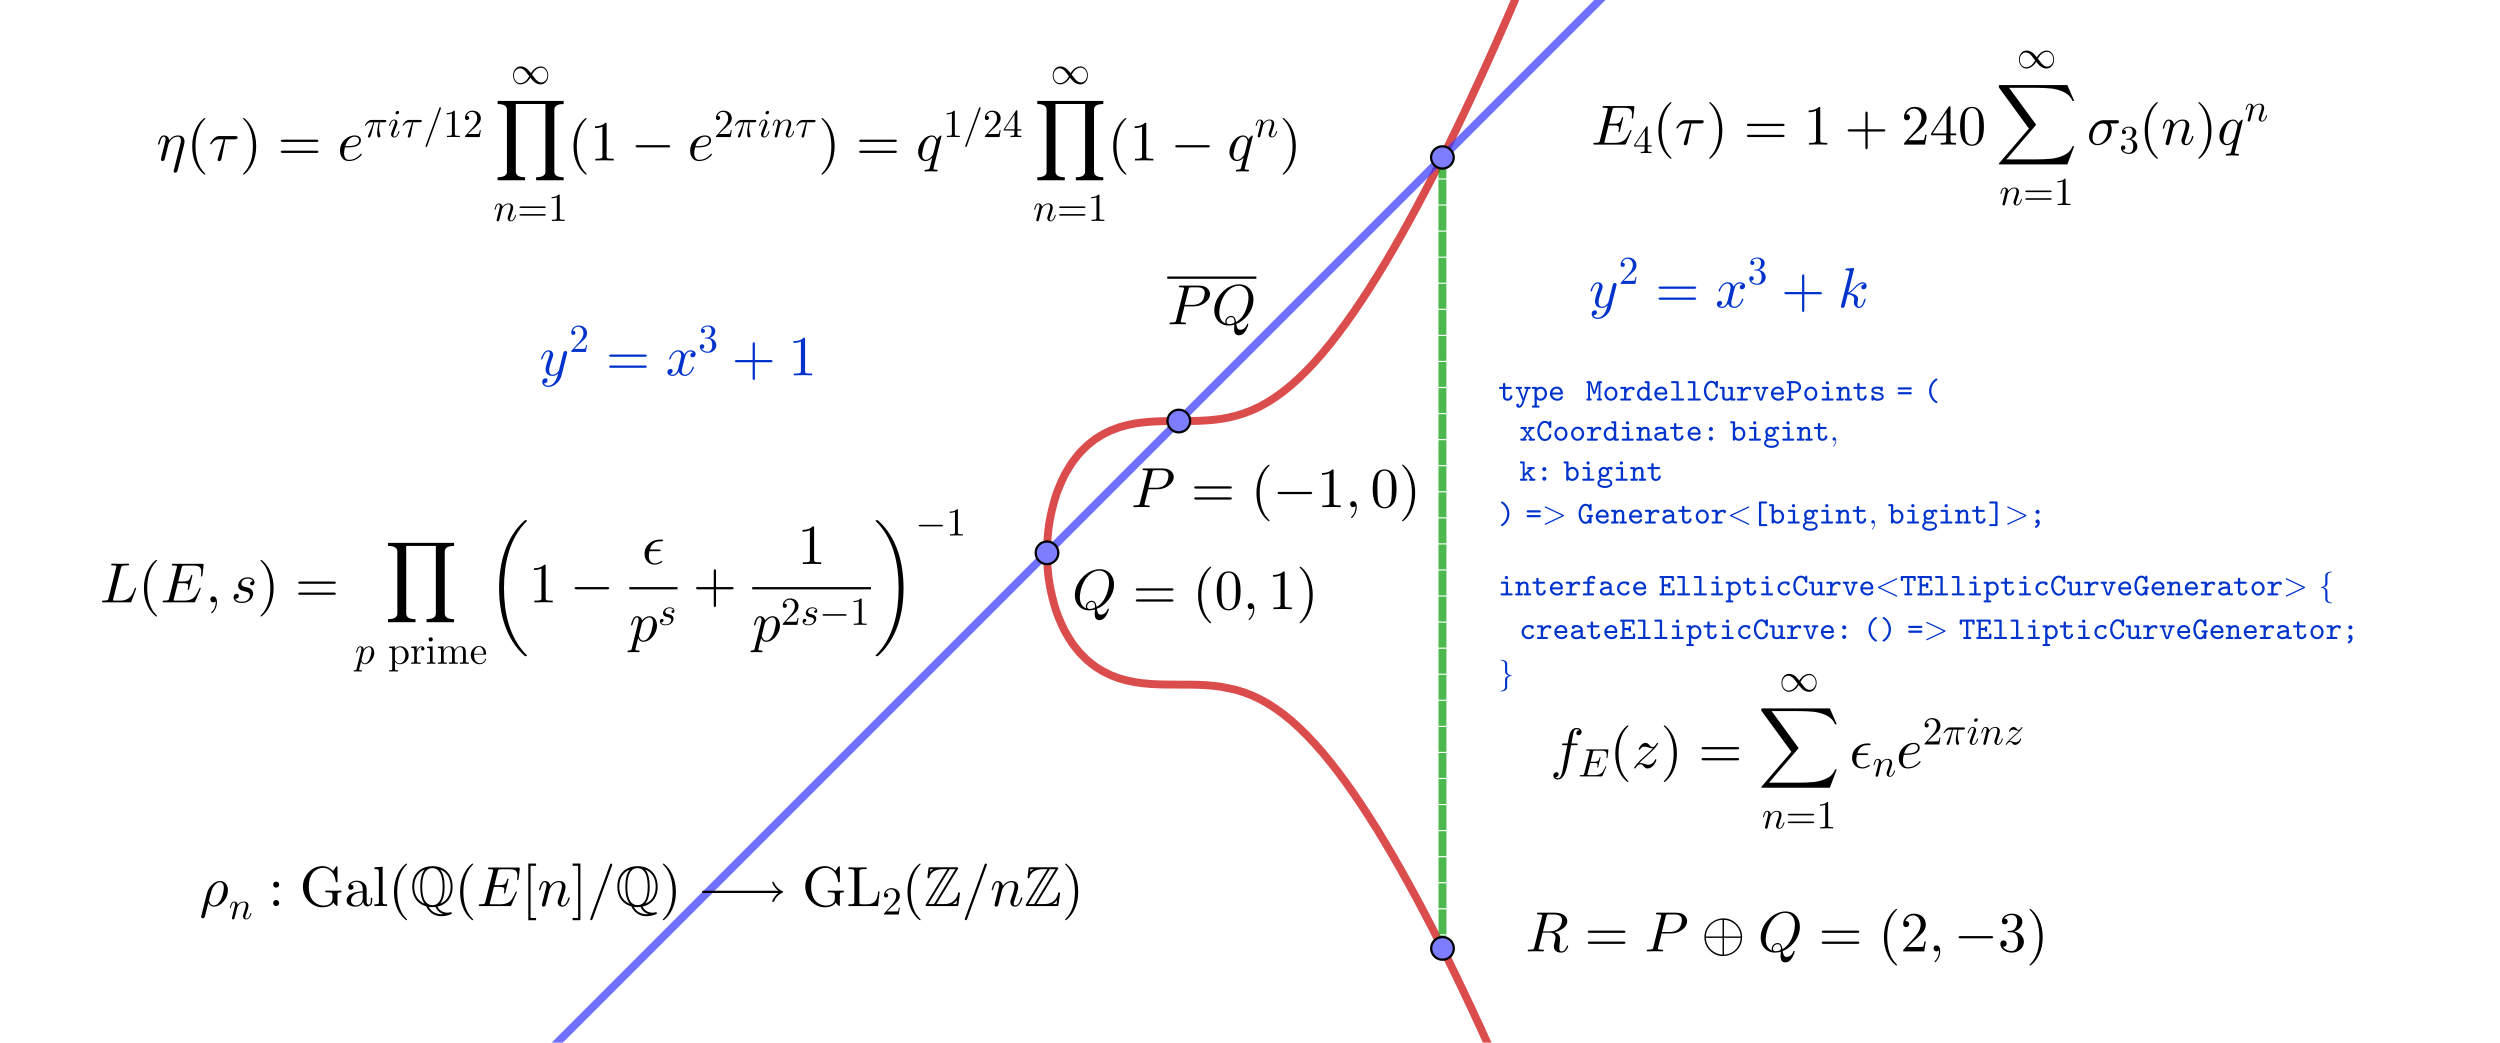 <svg xmlns="http://www.w3.org/2000/svg" xmlns:xlink="http://www.w3.org/1999/xlink" baseProfile="full" viewBox="0 0 1103 460"><defs><path id="a" d="M466.94 243.91c0 2.76-2.24 5-5 5s-5-2.24-5-5 2.24-5 5-5 5 2.24 5 5z"/><path id="b" d="M525.09 185.76c0 2.76-2.24 5-5 5s-5-2.24-5-5 2.24-5 5-5 5 2.24 5 5z"/><path id="c" d="M641.43 418.43c0 2.76-2.24 5-5 5s-5-2.24-5-5 2.24-5 5-5 5 2.24 5 5z"/><path id="d" d="M641.39 69.462a5.001 5.001 0 0 1-10 0 5.001 5.001 0 0 1 10 0z"/><path id="e" d="M68.703-32.703H9q-3.203 0-3.406-2 0-2 3.312-2h59.891q3.203 0 3.297 2 0 2-3.391 2zm.094 19.406H8.907q-3.204 0-3.313-2 0-2 3.406-2h59.703q3.203 0 3.391 2 0 2-3.297 2z"/><path id="f" d="m30.297-31.594-6.203 25-.297 1.688q0 1.703 4.609 1.812h1.891q2.609 0 2.797 1.094 0 2-2 2l-6.391-.203h-.109l-6.188-.094h-.203L5.593 0H5.5Q4 0 4-1.203q0-1.703 1.594-1.89h1.203q6.5 0 7.797-1.407.609-.703 1.203-2.797 0-.11.109-.5L29.297-61.5q.406-1.594.406-1.906 0-1.188-1.609-1.5H28Q27.797-65 27.5-65q-2.406-.203-4.297-.203-2.609 0-2.797-.797-.109-.203-.109-.406 0-1.688 1.703-1.891h33.703q12.094 0 17.297 7.391 2.406 3.5 2.406 7.703 0 8.109-8.312 14.703-8.797 6.906-19.797 6.906h-17zM37.5-61.406l-6.797 27.203h14.094q9.5 0 15.406-5.297 4.094-3.797 5.594-12.703v-.094q.297-1.906.297-3.297 0-9.609-13.594-9.609h-9.594q-3.609 0-4.406 1v.109h-.094V-64q-.406.594-.906 2.594z"/><path id="g" d="M43.797-.594q1 7.89 3.703 9.5 1.297.797 3.406.797 4.891 0 8.688-4.297 2-2.203 3-5.312Q63-1 63.797-1q1.109 0 1.109 1 0 1.906-2.406 7.203-5.594 12.203-14.297 12.203-8.297 0-8.297-11 0-1.5.391-7.703-5.297 1.5-9.797 1.5-12.5 0-19.703-8.797-5.89-7.203-5.89-17.906 0-15 10.687-28.406Q25.5-65 38.797-69q4.906-1.5 9.703-1.5 12.703 0 19.906 9.203Q74-54.094 74-43.594q0 15.391-11 28.688Q54.594-4.703 43.797-.594zm-18.891-.812-.609-2.297v-.89q0-4.907 4.406-8.204 2.703-2 5.797-2 7.094 0 8.703 9.89 0 .313.094.907 13.297-7.406 19.109-26.5 2.797-8.906 2.797-16.297 0-13-8-18.406l-.109-.094Q53.094-68 47.906-68q-9.5 0-18.406 8.406-3 2.797-5.594 6.391Q16.094-42 14.094-26.594q-.391 3-.391 5.297 0 13.297 8.594 18.594Q23.5-2 24.906-1.406zm6.188 1.11q4.109 0 8.406-1.798 1-1.312 1.094-2 0-7.609-4.594-8.406h-.094q-.609-.094-1.406-.094-4.094 0-6.703 3.797Q26.5-6.703 26.5-4.594q0 4.297 4.594 4.297z"/><path id="h" d="M33.094 24q0 1-1 1-1.188 0-5.297-4.094Q20.594 14.703 16.5 6.203 9.906-7.407 9.906-25q0-16.906 6.297-30.5 5.203-11.094 13.203-17.797Q31.5-75 32.094-75q1 0 1 1 0 .5-1.297 1.703Q15.703-55.906 15.703-25q0 30.797 15.703 46.797Q33.094 23.5 33.094 24z"/><path id="i" d="M44.906-17.406 42.094 0H5q0-2.5.594-3.203l.5-.5 19.203-21.391q10.5-11.812 10.5-22.109 0-8.891-5.391-13.5l-.109-.094h-.094Q27-63.5 22.406-63.5q-7.203 0-11.5 6.203-1.203 1.797-2 4 .297-.109 1.297-.109 4 0 5.094 3.609v.094q.203.703.203 1.5 0 4-3.797 5.109-.797.188-1.406.188-3.703 0-4.89-3.094Q5-47.094 5-48.5q0-7.703 5.906-13.203 5.297-4.891 12.797-4.891 11 0 17.094 7.391 3.5 4.297 4 10.203.109.906.109 1.797 0 7.297-5.5 13.906-2.906 3.391-9 9l-6.109 5.391-1 .906L12.703-7.703h18q8.797 0 9.5-.797 1-1.406 2.203-8.906h2.5z"/><path id="j" d="M20.297-.094q0 9.688-6.297 17-1.703 2-2.797 2.391-1 0-1-1.094 0-.5 1.094-1.609 6-6 6.703-14.688.094-1 .094-2 0-1.5-.188-1.5-.109 0-.5.297Q16 0 13.906 0 10.203 0 9-3.406q-.406-.89-.406-1.89 0-3.61 3.109-4.907 1-.391 2.203-.391 4.391 0 5.891 5.797.5 2.094.5 4.703z"/><path id="k" d="M66.094-23h-54.5q-3.188 0-3.297-2 0-2 3.297-2h54.5q3.203 0 3.312 2 0 2-3.312 2z"/><path id="l" d="M29-35.203q10 2 14.406 9.797 2.297 3.906 2.297 8.312 0 8.5-7 14.297-6.109 5-14.297 5-9.906 0-15.906-5.906Q4.203-7.906 4.203-13.5q0-4.703 4.203-5.594.688-.203 1.39-.203 3.798 0 5.11 3.203.391 1.297.5 2.391 0 4-3.609 5.203-1.391.5-3 .297Q12.5-2 21.594-.797q1.312.203 2.5.203 6.406 0 9.406-6.312 1.906-4 1.906-10.188 0-13.312-8-16-1.812-.609-3.906-.609h-4.406q-2.188 0-2.391-1.094 0-1 1.5-1.203 1.5 0 3.891-.297 5.109-.203 8-3.906v-.094l.109-.109.094-.094h.109l.594-1q2.797-4.703 2.797-11.406 0-9.297-7.203-10.891-1.188-.297-2.391-.297-7 0-11.406 4-1.094 1-1.891 2.188 6.188 0 6.188 5 0 3.609-3.094 4.812-.906.297-2 .297-3.906 0-4.906-3.5v-.109q-.188-.797-.188-1.594 0-6.703 6.594-10.703 4.797-2.891 11.094-2.891 9.109 0 14.703 5.391L39.5-61q3.5 3.594 3.5 8.203 0 8.297-7.094 13.891Q32.797-36.5 29-35.203z"/><path id="m" d="M28.906-25q0 16.906-6.312 30.5-5.188 11.094-13.188 17.797Q7.296 25 6.703 25q-1 0-1-1 0-.5 1.297-1.703Q23.094 5.907 23.094-25q0-30.5-15-46.203l-.5-.5Q5.704-73.5 5.704-74q0-1 1-1Q7.905-75 12-70.906q6.203 6.203 10.297 14.703Q28.906-42.594 28.906-25z"/><path id="n" d="M46-32q0 14.594-3.703 22.594-5.891 11.203-17.391 11.61-9.109 0-14.609-7.204-1.094-1.297-1.89-2.906-4.5-8.297-4.5-24.094 0-14.703 3.687-22.703 5-11.203 16.203-11.891H25q8.906 0 14.5 7.094v.094q1.406 1.812 2.5 4 4 8.5 4 23.406zM24.906 0q6.297 0 9.688-6.094 1.406-2.703 2-6.406 1.109-6.406 1.109-20.703 0-13.891-1-19.5-1.797-9.5-9.203-11.391-1.297-.312-2.594-.312-7 0-10.203 7Q13.594-55 13-51.594q-.797 5.391-.797 18.391 0 15.109 1.094 21.109Q15.094-2.5 22.094-.406 23.5 0 24.906 0z"/><path id="o" d="M29.406-64v56.094q0 3 1.188 3.812 1.703 1 8.109 1h3.203V0q-3.5-.297-16.203-.297T9.5 0v-3.094h3.203q7.703 0 8.797-1.812L21.594-5Q22-5.797 22-7.906v-51.797q-5.203 2.609-13.094 2.609v-3.109q12 0 18.188-6.391 1.906 0 2.203.688v.109q.109.297.109 1.797z"/><path id="p" d="M48.594-38.094 39 .094Q36.594 9.906 28.297 16q-6.094 4.5-12.703 4.5-6.688 0-9.5-4.594Q5 14 5 11.797 5 6.703 9.094 5.5q.812-.203 1.5-.203 3.203 0 3.609 2.797.094.312.094.703 0 2.297-2 4.109Q10.906 14.094 8 14.094q1.797 4.203 7.594 4.203 6.203 0 11-6.297Q30.5 6.797 32.797-2.094q.109-.406.297-1.312-4.5 4.5-10.094 4.5-8 0-10.906-5.89-1.297-2.61-1.297-6.001 0-5.5 5.297-19.703.203-.594.5-1.297 1.703-4.609 1.703-7 0-3.203-2.5-3.203-5.5 0-9 9.094v.109q-.594 1.5-1.094 3.203-1.11 1.688-1.61 1.797-1.187 0-1.187-1 0-1.797 2.094-6.297 4.406-9.109 11.094-9.109 5.312 0 7.406 4.5.797 1.703.797 3.703 0 2.094-2 7.203-5.094 13.203-5.094 19.594 0 8.11 6.203 8.11 5.797 0 10.094-6.204 1-1.5 1.203-2.297l4.5-18q.703-3.312 2-8 1-4.312 1.391-5.406 1.312-2.094 3.5-2.094 2.5.5 2.906 2.688 0 .906-.406 2.312z"/><path id="q" d="M33.406-30.203 30-16.5q-1.703 6.797-1.703 8.797 0 5.203 3.703 6.297.797.312 1.797.312 5 0 9.109-5 2.688-3.203 4.188-8.109.312-1.094 1.312-1.094 1.188 0 1.188 1 0 2.5-3.094 7.203-5.406 8.188-12.906 8.188-6.797 0-9.891-5.688-.609-.906-.906-1.906-2.391 4.797-6.594 6.703-1.906.89-3.906.89-6 0-8.39-3.5-1-1.296-1-3.093 0-3.703 3.187-5.203 1.11-.594 2.312-.594 3 0 3.594 2.5.094.5.094 1 0 3.39-3.39 5-.61.297-1.298.39 2.094 1.313 5 1.313 5.297 0 8.391-7.11.609-1.5 1.109-3.296 5.391-20.406 5.391-23.797Q26.703-41.5 21.906-42q-5.203 0-9.5 5.297v.109q0 .094-.109.094-1.5 2-2.703 4.594-.5 1.203-.89 2.406l-.204.594q-.203 1.109-1.297 1.109-1.203 0-1.203-1 0-2.5 3.203-7.203 5.391-8.203 12.891-8.203 7.703 0 10.812 7.609 3.188-6.203 8.5-7.406 1-.203 2-.203 5.891 0 8.297 3.297 1 1.406 1 3.312 0 4.094-3.703 5.5-.906.297-1.703.297-3.094 0-3.703-2.703-.094-.406-.094-.797 0-3 2.906-4.703.891-.5 1.891-.703-2.094-1.297-5-1.297-6.797 0-9.594 10.594-.203.609-.297 1.203z"/><path id="r" d="M40.906-23V5q0 3.203-2 3.297-2 0-2-3.297v-28h-28q-3.203 0-3.312-2 0-2 3.312-2h28v-28q0-3.203 2-3.297 2 0 2 3.297v28h27.891q3.203 0 3.297 2 0 2-3.297 2H40.906z"/><path id="s" d="M15.094-12.797v-23.828H5.328q-2.547-.297-2.844-2.781v-.875q.297-2.547 2.844-2.828h9.766v-9.485q.281-2.437 2.828-2.828h1.656q2.547.391 2.828 2.828v9.485h17.391q1.219.14 1.922.875.719.734.859 1.953v.875q-.297 2.484-2.781 2.781H22.406v23.437q0 7.282 7.578 7.282 3.078 0 5.344-2.094 2.266-2.109 2.266-5.188v-.531q.156-1.172.875-1.906.734-.734 1.906-.875h1.719q2.437.281 2.828 2.781v.922q0 4-2.281 7.063-2.266 3.046-5.829 4.687Q33.25.593 29.297.593 25.141.594 21.969-1q-3.172-1.594-5.031-4.64-1.844-3.048-1.844-7.157z"/><path id="t" d="M.984 19.391V18.5q.391-2.484 2.829-2.781h5.703v-52.344H3.812q-2.437-.297-2.828-2.781v-.875q.391-2.547 2.829-2.828h10.203q1.172.14 1.906.875.734.734.875 1.953v1.265q5.515-4.687 12.703-4.687 5.609 0 10.094 3.172 4.5 3.172 6.968 8.281 2.469 5.094 2.469 10.672 0 5.703-2.719 10.859-2.703 5.156-7.468 8.235Q34.078.594 28.328.594q-6.406 0-11.531-4.89v20.015h5.719q2.484.297 2.781 2.781v.891q-.297 2.531-2.781 2.828H3.813q-2.438-.297-2.829-2.828zM27.781-5.906q4 0 7.203-2.25 3.204-2.25 4.954-5.906 1.765-3.657 1.765-7.516 0-3.672-1.594-7.328-1.578-3.656-4.515-5.969-2.922-2.328-6.782-2.328-2.64 0-5.156 1.156-2.515 1.141-4.328 3.235-1.797 2.093-2.531 4.734v10.594q1.031 4.687 3.812 8.14 2.782 3.438 7.172 3.438z"/><path id="u" d="M12.891-18.891q1.078 5.703 5.765 9.344 4.688 3.64 10.641 3.64 3.125 0 5.922-1.437 2.812-1.453 3.89-4.031.782-2.297 2.782-2.547h1.718q1.266.156 2.016 1.016.766.844.766 2.015 0 .297-.032.469-.015.172-.062.406-1.906 5.282-6.875 7.954Q34.469.594 28.516.594q-6.047 0-11.454-2.953-5.39-2.97-8.562-8.047-3.172-5.078-3.172-11.282 0-4.484 1.656-8.484 1.657-4.016 4.61-7.156 2.953-3.156 6.937-4.906Q22.516-44 27-44q6.25 0 10.641 2.859 4.406 2.86 6.578 7.813 2.172 4.953 2.172 11.203 0 1.328-.782 2.203-.781.875-2 1.031H12.891zm.093-6.406h25.938q-.391-3.515-1.813-6.265-1.421-2.766-3.968-4.344Q30.609-37.5 27-37.5q-3.312 0-6.328 1.656-3 1.656-5.031 4.5-2.016 2.828-2.657 6.047z"/><path id="v" d="M26.219.594q-5.813 0-10.547-3.047-4.734-3.063-7.453-8.235-2.703-5.187-2.703-10.89 0-5.766 2.656-10.906 2.672-5.157 7.453-8.328Q20.406-44 26.219-44q4.453 0 8.297 1.859 3.859 1.86 6.562 4.938 2.719 3.078 4.281 7.234 1.563 4.141 1.563 8.391 0 5.703-2.719 10.859-2.703 5.156-7.469 8.235Q31.984.594 26.219.594zm0-6.5q6.015 0 9.687-5.156 3.688-5.157 3.688-11.344 0-3.813-1.703-7.282-1.703-3.468-4.735-5.64-3.031-2.172-6.937-2.172-3.86 0-6.907 2.156-3.046 2.141-4.781 5.641-1.734 3.484-1.734 7.297 0 6.187 3.703 11.344 3.719 5.156 9.719 5.156z"/><path id="w" d="M5.813 0q-2.439-.297-2.83-2.781v-.938q.392-2.484 2.83-2.781h9.281v-30.125H5.813q-2.438-.297-2.829-2.781v-.875q.391-2.547 2.829-2.828h13.765q1.219.14 1.953.875.735.734.875 1.953v4.39q2.016-2.343 4.719-4.14 2.703-1.813 5.875-2.735 3.188-.937 6.312-.937 3.657 0 6.516 1.515 2.86 1.516 2.86 4.782 0 1.906-1.235 3.25-1.219 1.344-3.172 1.344-1.797 0-3.093-1.235-1.297-1.25-1.297-3.156h-.688q-4.781 0-8.641 2.594-3.859 2.578-6.015 6.859-2.141 4.266-2.141 8.953V-6.5h12.406q2.5.344 2.782 2.781v.938Q37.312-.344 34.812 0h-29z"/><path id="x" d="M23 .594q-4.344 0-7.938-1.86-3.593-1.859-6.203-5.03Q6.25-9.47 4.83-13.454q-1.407-3.985-1.407-8.125 0-4.25 1.515-8.234 1.516-3.985 4.36-7.157 2.859-3.172 6.641-4.953 3.796-1.781 8.093-1.781 6.485 0 11.563 4.297v-15.188h-5.703q-2.5-.297-2.797-2.828v-.875q.297-2.5 2.797-2.781h10.203q2.437.281 2.828 2.781V-6.5h5.656q1.234.156 1.953.844.735.672.891 1.937v.938q-.156 1.172-.891 1.906-.719.734-1.953.875H38.375q-1.172-.14-1.906-.875-.719-.734-.875-1.906v-2Q29.984.594 23 .594zm.578-6.5q4.547 0 7.766-3.563 3.234-3.562 4.25-8.359v-10.5q-1.078-3.75-4.11-6.313-3.015-2.562-6.875-2.562-4 0-7.203 2.25-3.203 2.234-4.968 5.922-1.75 3.687-1.75 7.547 0 3.609 1.593 7.296 1.594 3.688 4.516 5.985 2.937 2.297 6.781 2.297z"/><path id="y" d="M5.61-2.781v-.938Q5.905-6.203 8.405-6.5H22.61v-48.094H8.406q-2.5-.297-2.797-2.828v-.875q.297-2.5 2.797-2.781h18.688q2.5.281 2.797 2.781V-6.5h14.203q2.437.297 2.828 2.781v.938Q46.531-.297 44.094 0H8.406q-2.5-.297-2.797-2.781z"/><path id="z" d="M28.078 1.125q-7.469 0-12.969-4.828-5.484-4.844-8.296-12.188Q4-23.25 4-30.609q0-7.282 2.813-14.625 2.812-7.36 8.296-12.157 5.5-4.812 12.969-4.812 7.172 0 12.844 4.687l1.562-3.078q.782-1.328 2.438-1.609h.781q2.391.281 2.688 2.687v16.938q-.297 2.39-2.688 2.687h-1.906q-2.391-.297-2.688-2.687-.625-5.125-4-9.125-3.375-4.016-8.39-4.016-5.625 0-9.578 4.016-3.953 4-5.907 9.812-1.953 5.813-1.953 11.282 0 5.609 2 11.453 2 5.828 5.953 9.781 3.954 3.953 9.578 3.953 3.313 0 6.126-1.61 2.812-1.609 4.484-4.437 1.687-2.843 1.687-6.109.297-2.438 2.688-2.734h1.906q2.688.296 2.688 3.124 0 5.172-2.907 9.407-2.906 4.218-7.625 6.562-4.703 2.344-9.781 2.344z"/><path id="A" d="M9.516-10.797v-25.828H3.812q-2.437-.297-2.828-2.781v-.875q.391-2.547 2.829-2.828h10.203q1.172.14 1.906.875.734.734.875 1.953v29.093q0 3.376 2.125 4.329 2.125.953 5.89.953 2.626 0 5.141-1.078 2.516-1.079 4.078-3.125 1.563-2.047 1.563-4.688v-21.828h-5.703q-2.5-.297-2.797-2.781v-.875q.156-1.219.89-1.953.735-.735 1.907-.875h10.203q2.437.281 2.828 2.828V-6.5h5.656q1.234.156 1.953.844.735.672.891 1.937v.938q-.156 1.172-.891 1.906-.719.734-1.953.875H38.375q-1.125-.14-1.953-1.016-.828-.89-.828-1.968-2.438 1.765-5.422 2.671-2.969.907-6.047.907-6.453 0-10.531-2.61-4.078-2.625-4.078-8.781z"/><path id="B" d="M20.797-2.594 9.516-36.625H5.172q-2.484-.344-2.781-2.781v-.875q.156-1.172.906-1.922.75-.766 1.875-.906h14.656q1.125.14 1.875.906.766.75.906 1.922v.875q-.297 2.437-2.781 2.781h-4l10.391 31.11 10.406-31.11h-4q-2.547-.344-2.844-2.781v-.875q.297-2.5 2.844-2.828h14.594q1.125.14 1.875.906.765.75.906 1.922v.875q-.297 2.437-2.781 2.781h-4.297L31.594-2.594Q31.156-1.219 30-.406 28.859.39 27.391.39H25q-1.469 0-2.625-.797-1.141-.813-1.578-2.188z"/><path id="C" d="M7.625-2.781v-.938q.281-2.484 2.781-2.781h13.375v-30.125H11.188q-2.5-.344-2.782-2.781v-.875q.14-1.172.89-1.922.766-.766 1.892-.906h17.14q1.172.14 1.891.875.734.734.89 1.953V-6.5h11.813q2.344.297 2.781 2.781v.938Q45.266-.297 42.922 0H10.406q-2.5-.297-2.781-2.781zM20.703-56q0-2.156 1.516-3.672 1.515-1.516 3.656-1.516 2.203 0 3.719 1.516 1.515 1.516 1.515 3.672 0 2.094-1.562 3.656-1.563 1.563-3.672 1.563-2.047 0-3.609-1.563-1.563-1.562-1.563-3.656z"/><path id="D" d="M.984-2.781v-.938Q1.375-6.203 3.813-6.5h5.703v-30.125H3.812q-2.437-.297-2.828-2.781v-.875q.391-2.547 2.829-2.828h10.203q1.172.14 1.906.875.734.734.875 1.953v1.656q2.594-2.437 6-3.75 3.422-1.328 7.094-1.328 6.578 0 9.797 3.891 3.234 3.874 3.234 10.609V-6.5h5.656q1.234.156 1.953.844.735.672.891 1.937v.938q-.156 1.172-.891 1.906-.719.734-1.953.875H30.812q-2.437-.297-2.828-2.781v-.938q.391-2.484 2.828-2.781h4.782v-22.312q0-4.204-1.25-6.297-1.235-2.094-5.141-2.094-3.328 0-6.234 1.765-2.907 1.75-4.547 4.688-1.625 2.922-1.625 6.328V-6.5h5.719q2.484.297 2.781 2.781v.938Q25-.297 22.516 0H3.813Q1.374-.297.983-2.781z"/><path id="E" d="M7.078-19.578q-1.469-.25-2.375-1.203-.89-.953-.89-2.313 0-1.375.921-2.328.938-.953 2.344-1.187h38.234q1.422.234 2.344 1.14.922.907.922 2.375 0 1.469-.906 2.375-.891.891-2.36 1.141H7.078zm0-15.141q-1.36-.14-2.312-1.093-.954-.954-.954-2.376 0-1.359.922-2.312.938-.953 2.344-1.203h38.234q1.422.25 2.344 1.156.922.891.922 2.359 0 1.516-.953 2.422-.937.907-2.313 1.047H7.078z"/><path id="F" d="M38.375 7.719Q31.781 3.766 27-2.266q-4.781-6.03-7.344-13.328-2.562-7.312-2.562-15.015 0-7.625 2.562-14.938Q22.219-52.875 27-58.906q4.781-6.032 11.375-9.985 1.375-.5 1.516-.5h1.125q1.218.157 1.953.938.734.781.734 1.953 0 1.703-1.219 2.297-4.343 2.875-7.672 6.484-3.312 3.61-5.64 7.907-2.313 4.296-3.531 9.156-1.219 4.859-1.219 10.047 0 5.125 1.219 9.953 1.218 4.828 3.578 9.25 2.375 4.422 5.547 7.922Q37.938 0 42.391 2.875q1.312.844 1.312 2.453 0 1.172-.781 1.953-.781.782-1.906.922h-1.125q-.235 0-.735-.203-.484-.188-.781-.281z"/><path id="G" d="M5.328-13.281q0-5.672 5.172-8.953 5.172-3.297 11.984-4.516 6.813-1.234 12.813-1.234v-.828q0-4.094-3.563-6.391-3.562-2.297-7.953-2.297-4.5 0-6.687.391.094 0 .094.828 0 1.859-1.376 3.234-1.359 1.359-3.218 1.359-2.047 0-3.375-1.406-1.313-1.422-1.313-3.437 0-4.875 4.656-6.172Q17.234-44 24.031-44q4.297 0 8.641 1.781t7.125 5.157q2.781 3.374 2.781 7.859v21.781q0 .922 7.031.922 2.485.297 2.782 2.781v.938Q52.094-.297 49.609 0h-1.703q-4.203 0-7.062-.61-2.86-.609-4.563-2.812Q30.609.594 21.297.594q-3.969 0-7.688-1.703-3.703-1.72-6-4.86-2.28-3.156-2.28-7.312zm7.266.093q0 3.329 3.094 5.313 3.109 1.969 6.828 1.969 3.906 0 7.078-1.078 1.609-.579 3.515-1.844 1.907-1.281 1.907-2.453 0 .047.14-.703.141-.766.141-1.204v-8.5q-2.281 0-6.094.391-3.812.391-7.531 1.297-3.703.906-6.391 2.641-2.687 1.734-2.687 4.171z"/><path id="H" d="M19.828-6.5q0-2.688 1.906-4.531 1.907-1.86 4.578-1.86 2.594 0 4.5 1.86 1.907 1.844 1.907 4.531 0 2.688-1.907 4.594Q28.906 0 26.312 0q-2.671 0-4.578-1.906-1.906-1.907-1.906-4.594zm0-30.219q0-2.593 1.906-4.484 1.907-1.906 4.578-1.906 2.594 0 4.5 1.906 1.907 1.891 1.907 4.484 0 2.641-1.907 4.594-1.906 1.953-4.5 1.953-2.671 0-4.578-1.953-1.906-1.953-1.906-4.594z"/><path id="I" d="M9.516-2.781v-51.813H3.812q-2.437-.297-2.828-2.828v-.875q.391-2.5 2.829-2.781h10.203q2.484.281 2.781 2.781v19.281q5.515-4.687 12.703-4.687 5.609 0 10.094 3.172 4.5 3.172 6.968 8.281 2.469 5.094 2.469 10.672 0 5.703-2.719 10.859-2.703 5.156-7.468 8.235Q34.078.594 28.328.594q-6.406 0-11.531-4.89v1.515q-.141 1.172-.875 1.906T14.016 0h-1.704q-2.5-.297-2.796-2.781zM27.78-5.906q4 0 7.203-2.25 3.204-2.25 4.954-5.906 1.765-3.657 1.765-7.516 0-3.672-1.594-7.328-1.578-3.656-4.515-5.969-2.922-2.328-6.782-2.328-2.64 0-5.156 1.156-2.515 1.141-4.328 3.235-1.797 2.093-2.531 4.734v10.594q1.031 4.687 3.812 8.14 2.782 3.438 7.172 3.438z"/><path id="J" d="M2.875 8.203q0-3.812 1.984-7.11 1.985-3.296 5.25-5.39-1.265-1.656-1.828-3.406-.562-1.766-.562-3.672 0-3.563 2-6.844-3.125-4.187-3.125-9.375 0-4.344 2.343-8.078 2.344-3.734 6.172-5.875 3.844-2.156 8.188-2.156 5.656 0 9.609 2.875 2.344-1.656 5.125-2.5 2.797-.86 5.672-.86 2.781 0 4.969 1.547 2.203 1.532 2.203 4.157 0 1.765-1.219 2.984-1.218 1.219-2.875 1.219-3.172 0-4.109-3.422-2.344 0-5.266 1.515 2.578 3.907 2.578 8.594 0 3.282-1.375 6.282-1.359 3-3.625 5.124-2.265 2.126-5.375 3.391-3.093 1.266-6.312 1.266-4.735 0-8.891-2.485-.484 1.563-.484 2.735 0 1.562.75 2.906.766 1.344 2.219 1.875.297-.047.531-.063.25-.03.594-.03.203 0 .468.077.266.063.5.141.25.078.407.078h7.031q5.953 0 11.031 1.078 5.078 1.063 8.563 4.266 3.5 3.203 3.5 9.156 0 3.766-2.235 6.594-2.219 2.828-5.859 4.625-3.625 1.812-7.641 2.64-4 .844-7.562.844-3.563 0-7.547-.844-3.969-.828-7.641-2.64-3.656-1.797-5.906-4.625-2.25-2.828-2.25-6.594zm6.203 0q0 2.828 3.031 4.688 3.032 1.859 7.11 2.734t7 .875q2.828 0 6.953-.875 4.14-.875 7.14-2.734 3-1.86 3-4.688 0-5.469-5.031-6.937-5.031-1.47-12.297-1.47h-7.578q-3.703 0-6.515 2.423Q9.078 4.64 9.078 8.203zm14.219-26.125q2.625 0 4.75-1.312 2.125-1.328 3.391-3.516 1.281-2.203 1.281-4.844 0-2.578-1.25-4.797-1.25-2.234-3.422-3.578-2.172-1.343-4.75-1.343-3.859 0-6.625 2.937-2.75 2.922-2.75 6.781 0 3.813 2.75 6.75 2.766 2.922 6.625 2.922z"/><path id="K" d="M11.531 8.203q-1.078-.14-1.906-.922-.828-.781-.828-1.953 0-1.719 1.219-2.344 4.14-2.687 7.609-6.421 3.469-3.735 5.781-8.063 2.328-4.328 3.5-9.125 1.172-4.813 1.172-9.984 0-5.141-1.172-9.985-1.172-4.859-3.5-9.156-2.312-4.297-5.594-7.938-3.265-3.64-7.609-6.421-1.406-.735-1.406-2.391 0-1.172.781-1.953.781-.781 1.953-.938h1.063q.297 0 1.515.5 6.594 3.953 11.375 9.985 4.797 6.031 7.36 13.359 2.562 7.313 2.562 14.938 0 7.703-2.562 15.015-2.563 7.297-7.36 13.328-4.781 6.032-11.375 9.985-1.218.484-1.515.484h-1.063z"/><path id="L" d="M67.5-22.797 12.094 3.297Q10.797 4 10.297 4q-1.594 0-1.89-1.5-.11-.297-.11-.5 0-1.203 1.906-2.203L62.703-25l-52.5-24.797q-1.906-1-1.906-2.203 0-1.594 1.5-1.906.297-.094.5-.094.5 0 1.797.703L67.5-27.203q1.906.906 1.906 2.203 0 1.297-1.906 2.203z"/><path id="M" d="M25.984 1.125q-5.375 0-9.625-2.953T9.297-9.656Q6.5-14.547 5.157-20.062q-1.345-5.532-1.345-10.547 0-6.844 2.485-14.282 2.5-7.453 7.515-12.375 5.032-4.937 12.172-4.937 6.391 0 11.61 4.391 1.125-2.485 1.734-3.344.61-.86 2.078-1.047h.782q2.343.281 2.734 2.687v16.938q-.391 2.39-2.734 2.687h-1.907q-2.14-.343-2.578-2.39-.391-3.172-1.687-6.266-1.297-3.109-3.672-5.141-2.36-2.031-5.641-2.031-5.078 0-8.641 4.157Q14.5-47.406 12.781-41.5q-1.703 5.906-1.703 10.984 0 4.922 1.688 10.891 1.687 5.953 5.203 10.078 3.515 4.125 8.547 4.125 3.265 0 5.75-2.484 2.5-2.5 3.812-6.078 1.328-3.594 1.328-6.719h-5.422q-1.172-.141-1.906-.875t-.875-1.906v-.938q.141-1.172.875-1.89.734-.735 1.906-.891h14.797q1.219.156 1.953.891.735.718.875 1.89v.938q-.14 1.172-.875 1.906-.734.734-1.953.875h-1.859v18.015Q44.531-.203 42.094.095h-1.719q-1.172-.14-1.906-.875-.719-.735-.875-1.906v-1.126q-2.235 2.297-5.266 3.626-3.031 1.312-6.344 1.312z"/><path id="N" d="M67.5-49.797 15-25 67.5-.203q1.906 1 1.906 2.203 0 1.594-1.5 1.906-.312.094-.5.094-.5 0-1.812-.703L10.203-22.797Q8.297-23.703 8.297-25q0-1.297 1.906-2.203l55.391-26.094Q66.906-54 67.406-54q1.594 0 1.891 1.5.109.297.109.5 0 1.203-1.906 2.203z"/><path id="O" d="M21.188 13.922q-1.219 0-2.25-1.078-1.016-1.078-1.016-2.344 0-1.656 1.562-2.594 2.594-1.172 4.391-3.203Q25.688 2.687 26.312 0q-2.734 0-4.609-1.875-1.875-1.89-1.875-4.625 0-2.688 1.906-4.531 1.907-1.86 4.578-1.86 3.579 0 5.235 3.063 1.656 3.047 1.656 7.047 0 5.265-2.953 9.812t-7.734 6.594q-.594.297-1.328.297zm-1.36-50.641q0-2.593 1.906-4.484 1.907-1.906 4.578-1.906 2.594 0 4.5 1.906 1.907 1.891 1.907 4.484 0 2.641-1.907 4.594-1.906 1.953-4.5 1.953-2.671 0-4.578-1.953-1.906-1.953-1.906-4.594z"/><path id="P" d="M29.109.594q-5.921 0-11.031-3-5.094-3.016-8.047-8.094-2.953-5.078-2.953-11.078 0-5.969 2.922-11.141 2.938-5.172 7.984-8.219Q23.047-44 29.109-44q6.782 0 11.532 1.297 4.765 1.297 4.765 6.172 0 1.375-.609 2.484-.609 1.094-1.641 1.735-1.015.624-2.328.624-1.906 0-3.328-1.359-1.422-1.375-1.422-3.234.063-.297.078-.516.032-.219.032-.312-2.297-.391-6.891-.391-3.125 0-5.891 1.297-2.75 1.297-4.75 3.515-2 2.219-3.125 5.126-1.125 2.906-1.125 5.984 0 6.344 4.656 11.016 4.672 4.656 11.11 4.656 6.984 0 9.422-6.297.89-1.328 2.406-1.609h1.891q1.125.14 1.906.921.781.782.781 2 0 .391-.187.985-1.953 5.36-6.579 7.937Q35.203.594 29.109.594z"/><path id="Q" d="M2.39-2.781v-.938Q2.688-6.156 5.173-6.5h4.344v-48.094H5.172q-1.125-.14-1.875-.89-.75-.766-.906-1.938v-.875q.296-2.453 2.78-2.781H45.22q2.484.281 2.781 2.781V-48q-.297 2.484-2.781 2.781H43.5q-2.484-.297-2.781-2.781v-6.594H16.797v19.688H29.5v-2.891q.281-2.484 2.828-2.781h1.656q1.219.14 1.954.828.734.688.874 1.953v12.313q-.14 1.265-.874 1.953-.735.672-1.954.828h-1.656Q29.781-23 29.5-25.484v-2.938H16.797V-6.5h26.125v-8.203q.297-2.485 2.781-2.781h1.703q2.5.296 2.797 2.781v11.922Q49.906-.297 47.406 0H5.172Q2.688-.344 2.39-2.781z"/><path id="R" d="M13.375-2.781v-.938q.391-2.484 2.844-2.781h6.39v-48.094H9.906V-48q-.14 1.266-.875 1.953-.734.688-1.953.828H5.422Q2.875-45.516 2.594-48v-10.297q.281-2.5 2.828-2.781h41.594q2.5.281 2.796 2.781V-48q-.296 2.484-2.796 2.781h-1.704q-2.531-.297-2.828-2.781v-6.594H29.891V-6.5h6.39q1.219.156 1.953.844.735.672.875 1.937v.938q-.14 1.172-.875 1.906-.734.734-1.953.875H16.219q-2.453-.297-2.844-2.781z"/><path id="S" d="M70.797-23.297 61.594-1.703Q61-.297 60.203-.093h-.109Q59.703 0 58.5 0H6.594q-2.5 0-2.688-.797-.11-.11-.11-.406 0-1.703 1.61-1.89h1.188q6.5 0 7.812-1.407.594-.703 1.188-2.797 0-.11.109-.5l13.203-52.906q.5-1.797.5-2.391 0-1.703-4.609-1.812h-1.891q-2.609 0-2.812-1.094 0-1.797 1.609-2h51.891q2.406 0 2.609.703h.094q.203.594 0 2l-2 17.297q-.703 2.297-1.391 2.5-1.203 0-1.203-1.203l.094-1.703v-.094q.406-2.703.406-5.297 0-7-3.906-9.203Q65-64.906 57-64.906H42.906q-3.703 0-4.406 1.109h-.094v.094q-.312.406-.5 1.203v.094l-.109.109q-.094.391-.297 1.297l-6 24.094h9.406q7.594 0 10.094-3 1.594-1.891 3-6.891.406-1.703 1.406-1.797 1.188 0 1.188 1.094l-5.688 23.406q-.5 1.891-1.5 2-1.312 0-1.312-1.109 0-.391.312-1.094.688-3 .688-4.906 0-2.703-1.5-3.5-1.891-1.094-7-1.094h-9.891L23.906-6.5q-.5 1.797-.5 2.297 0 .797.891 1h.406q.594.11 2.203.11H41.5q12.203 0 18-5.61 3.797-3.594 8.297-13.5.406-1.094 1-2.391.406-1.203 1.297-1.203 1.203 0 1.203 1.094 0 .109-.5 1.406z"/><path id="T" d="M39.094-37.406Q37-41.797 30.094-42 22-42 19.5-35.906q-.594 1.5-.594 2.906 0 3.906 4.797 5.297l.094.109q.703.188 2.703.594 6.203 1.297 8.297 2.797.906.609 1.703 1.406 3.094 3.094 3.094 7.297 0 5.203-3.891 9.906Q30.094 1.094 19.5 1.094q-9.297 0-12.906-5.188-1.39-2-1.39-4.5 0-4.906 3.796-6.312.906-.297 1.797-.297 3.297.5 3.703 3.5 0 3.11-2.703 4.61-1.594 1-3.594.687Q10.5-1.094 19.594-1.094q10.312 0 13.5-7.5.812-1.906.812-3.5 0-4.812-5.906-6.609h-.094q-1.5-.391-4.406-1-9-1.891-10.094-8-.203-.891-.203-1.891 0-5 3.797-9.312 4.703-5.297 13.094-5.297Q38-44.203 41-39.297q1 1.703 1 3.703 0 4.5-3.406 5.391Q38-30 37.406-30q-2.812-.406-3.109-2.906 0-2.688 2.703-4 1-.5 2.094-.5z"/><path id="U" d="M5.61 139.98v-5.36q16.406 0 16.406-10.01V15.375q0-9.953-16.407-9.953V0H122.12v5.422q-16.4 0-16.4 9.953V124.61q0 10.01 16.4 10.01v5.36H73.578v-5.36q16.406 0 16.406-10.01V5.422H37.703V124.61q0 10.01 16.406 10.01v5.36h-48.5z"/><path id="V" d="m4.5 12.203 11.203-44.5q.703-3 .703-5.109 0-4.594-3.109-4.594-4.094 0-6.703 9.5-.297 1.094-.594 2.406-1.094 2.188-1.703 2.297-1.203 0-1.203-1 0-1.609 1.812-6.703.688-1.797 1.297-3 2.39-4.906 6-5.594.703-.109 1.391-.109 5.406 0 7.906 4.406v.094q.797 1.297 1.094 3 6.312-7.5 13.109-7.5 7.094 0 10.891 6.406 2.203 4.5 2.406 9.594 0 10.797-7.594 20Q34.5.203 26.297 1q-.703.094-1.391.094-6.312 0-9.203-6.39Q12 7.905 10.906 14.093q-.109.5-.109.609 0 1.094 1.297 1.391h.109q1.203.203 3.594.203 2.203 0 2.406 1.109 0 2-1.797 2l-9.812-.312H6.5l-8.203.312h-.203q-1.297 0-1.297-1.203.61-1.797 2.297-1.906 3.703 0 4.5-1.297l.11-.094q.202-.406.39-1.109.11-.5.406-1.594zm17.594-43.406-4.891 19.609q-.297 1.188-.297 1.594 0 2.297 1.797 5.203 1.094 1.89 2.797 2.89 1.5.813 3.297.813 5.109 0 9.609-6.406 1.297-1.797 2.297-3.906 2.703-5.688 4.5-15.391.594-3.5.594-5.797 0-7.906-4.797-9.203Q36.203-42 35.406-42q-3.812 0-8.109 3.797-4.297 3.609-5.203 7z"/><path id="W" d="M29.797-22.594h-16.5q-1.094 4.391-1.094 8.5 0 9.188 6.391 12.094 2 .906 4.406.906 4.797 0 10.5-3.703.906-.61 1.297-.61 1 0 1 1.407 0 1-4 2.906-4.594 2.188-9 2.188-9.594 0-14.703-7.39-3.39-4.907-3.39-11.501 0-11.797 9.39-19.297 7.5-6 17-6h3.5q2.703 0 3 1.391Q37-40 34.297-40h-3.094Q19.594-40 15-28.406q-.5 1.312-.906 2.703h16.203q2.609 0 2.906 1.406 0 1.703-3.406 1.703z"/><path id="X" d="M8.797-5.906 14.594-29q1.609-6.406 1.609-8.406 0-4.594-3.109-4.594Q9-42 6.406-32.5q-.312 1.094-.61 2.406-1.093 2.188-1.702 2.297-1.188 0-1.188-1 0-1.609 2-7.203v-.094q0-.109.094-.109v-.203l.906-2.094q2.188-4 4.5-5 1.391-.703 3-.703 5.594 0 8.094 4.703.906 1.797 1.094 4Q29-44.203 38.203-44.203q8.594 0 10.891 6.609.609 1.797.609 4.094 0 5.094-6.109 22-1.797 4.406-1.797 7.094 0 3.312 2.406 3.312 6.594 0 10.203-12.406.5-1.594 1-1.703v-.094h.5q1.188 0 1.188 1Q57.094-12.594 55-8q-4.297 9.094-11 9.094-5.094 0-7.297-4.297-.906-1.797-.906-3.89 0-2 1-4.61 6.5-17.5 6.5-23.297 0-7-5.391-7-9 0-15.109 10-.703 1.094-1.203 2.203l-1.297 5q-.5 2.297-1.703 6.703l-2.188 9q-1.703 6.89-1.906 7.39-.906 2.61-3.703 2.798-2.5-.5-2.89-2.688 0 .188.89-4.312z"/><path id="Y" d="M59.297-6.297Q55.406.406 45 1.906q-2.203.297-4.406.297-13.797 0-23.891-9.797-10.297-10-11.11-24.703v-1.906q0-14.891 10.11-25.5 9.5-10 22.797-10.703.906-.094 1.906-.094 9.688 0 17.594 7.703l.094.094.109.109.703.688 5-7.391Q64.703-70.5 65.5-70.5q1 .906 1.094 2.406v23.688q0 2.109-.594 2.312-.297.094-1 .094-1.297 0-1.5-.906 0-.188-.094-.797Q61.5-57.5 52.594-63.797q-5-3.609-11-3.609-8.594 0-15.297 5.609-1.797 1.391-3.203 3.203-7.188 8.688-7.188 24.391 0 23.109 15 30.61 5.5 2.687 11.297 2.687 7.5 0 11.891-3.797Q57.703-7.797 57.703-13v-6.406q0-3-1.297-3.797h-.109q-1.594-1-7.891-1h-3.203v-3.094Q48.797-27 61.297-27q1.109 0 12.203-.297v3.094q-5.5 0-6.406 1.203v.094q-.5.703-.5 3.109v17.39q0 2.204-.891 2.313-1.297 0-4.797-4-1.109-1.312-1.609-2.203z"/><path id="Z" d="M47.797.906q3 6.594 9.797 9.391 3.5 1.406 7.406 1.406 2.703 0 5.5-.703.703-.203 1-.203 1.406 0 1.703 1.797 0 1.203-2.109 2l-.094.109h-.094q-.109.094-.5.203-7.812 3-15.703 3-13.203 0-21.703-9.61-3.203-3.5-5.094-7.89Q15-3 8.406-13.906q-5.11-8.594-5.11-20.391 0-19.609 13.501-29.406 9.297-6.703 22.109-6.703 15.391 0 25.297 9.312 6.797 6.5 9.094 16.391 1.203 4.906 1.203 10.5Q74.5-14.797 61.203-5 55.297-.594 47.797.906zm-22.703-65L25-64.203Q15.297-60.5 10.5-51.094q-3.703 7.188-3.703 16.891 0 18.297 12.703 27 2.703 1.906 5.703 3-7.797-9.203-7.797-30.094 0-20.797 7.688-29.797zm27.703-.109-.094.109q7.703 9 7.703 29.891 0 20.797-7.812 30 10.406-4 15.203-14.203Q71-25.203 71-34.297q0-18-12.297-26.797-2.906-2-5.906-3.109zM38.906-1.593Q54-1.594 56.5-25.298q.406-4.203.406-9Q56.906-61.5 44.094-66q-2.391-.906-5.188-.906-15.109 0-17.609 23.703-.391 4.203-.391 9Q20.906-7 33.703-2.5q2.391.906 5.203.906zm-6.609 3Q38.406 12 50.297 14q2.203.406 4.406.406 3.094 0 3.094-.203 0-.109-1.094-.5-8.703-3.5-12.406-12.11-2.797.313-5.391.313-3.812 0-6.609-.5z"/><path id="aa" d="M43.906-71.203 9.703 22.594q-.797 2.109-1.61 2.312L8 25h-.5q-1.594 0-1.906-1.5-.094-.297-.094-.5 0-.5.5-1.797l34.703-95.297q.5-.906 1.703-.906 1.594 0 1.891 1.5.109.297.109.5 0 .5-.5 1.797z"/><path id="ab" d="M59.594-64.906 22-3.5h14.203Q49-3.5 56-12.797q3-4 3.906-8.5.391-2.609 1.391-2.906.203-.094.609-.094 1.391 0 1.688 1.797L60.906-2.797Q60.5-.5 59.797-.203h-.094Q59.203 0 57.5 0H6.203q-3 0-3.297-1.203-.11-.297-.11-.594 0-.5.907-1.797L41.297-65h-8.094q-9.906 0-16.109 4-6.297 3.906-7.39 10.594-.407 1.5-1.704 1.5-1.5-.391-1.797-1.891l.203-1.297 1.5-13.5q.297-2.312 1-2.609.39-.203 1.391-.297h46.906q2.703 0 3.203 1v.094q.094.312.094.703 0 .5-.906 1.797zM11.297-65l-.5 4.5q3.297-3 5.797-4.406V-65h-5.297zm34.109 0L7.703-3.5h10.203L55.594-65H45.406zm5.297 61.406v.094H57.5q.797-5.906.906-6.703-3.406 4.11-7.703 6.61z"/><path id="ac" d="M13.297-8.297q.906-.297 2.703-.297 2.594 0 7 1.688 3.906 1.312 5.906 1.312 5.297 0 9.094-3.812 2-1.891 2.906-4.594.594-1.297 1.391-1.297 1.203 0 1.203 1 0 2.594-3.203 7.39-5.391 8-12.5 8-3.391 0-6.391-3.687-2.812-3.312-4.5-3.703-.5-.11-1.312-.11-4.391 0-8.5 6.204Q6.406 1.094 5.5 1.094q-1.203 0-1.203-1 0-1.188 4.61-6.797Q11.5-9.906 14.593-13l9-8.406Q33.5-29.797 37.5-34.5q-3.594 0-7.703-1.5-4.297-1.5-6.297-1.5-5.797 0-8 3.797-.297.406-.5.906-.406 1.094-1.297 1.094-1.203 0-1.203-1.094 0-2.203 2.906-6 4-5.406 9.188-5.406 3.312 0 6.203 3.5l.109.109q.188.297.594.688 2.406 2.703 3.906 3.109.594.094 1.188.094 3.406 0 7.109-5.797l.391-.594q.609-1.109 1.5-1.109 1.109 0 1.109 1 0 1.203-4.203 6.406-3 3.703-7.5 8.094-.594.609-9.5 8.703l-.297.297q-6.5 5.609-11.906 11.406z"/><path id="ad" d="M50.797-27.203q5.906-10 14.406-14.391 5-2.609 10.203-2.609 9.594 0 15.094 8.906 3.797 6.094 3.797 13.703 0 10.391-6.391 17.094-5.312 5.594-12.812 5.594-8.797 0-17-6.89-2.188-1.907-6.688-7.298l-2.312-2.812q-5.891 10-14.391 14.406-5 2.594-10.203 2.594-9.594 0-15.094-8.89-3.812-6.11-3.812-13.704 0-10.406 6.406-17.094 5.297-5.609 12.797-5.609 8.797 0 17 6.906Q44-35.406 48.5-30l.406.5q.594.797 1.891 2.297zm2.609 3.5L63-11.406q.094 0 .094.109l.406.391q6.594 7.203 13.203 7.203 7.203 0 11.891-6.5 3.5-4.891 3.5-11.391 0-8.812-5.297-14.609-3.891-4.297-9.5-4.797h-1.203Q63.5-41 53.906-24.594q-.203.391-.5.891zM46.5-19.406l-9.594-12.297-.109-.094-.391-.406q-6.609-7.203-13.203-7.203-7.203 0-11.906 6.5Q7.797-28 7.797-21.5q0 8.797 5.297 14.594 4.312 4.812 10.703 4.812Q36.406-2.094 46-18.5q.203-.406.5-.906z"/><path id="ae" d="M6.594 139.98q-.985 0-.985-1.06 0-.44.297-.73l52.782-61.487L5.906 4.391q-.297-.282-.297-.485V.875q0-.344.313-.61Q6.25 0 6.594 0H126.61l12.11 28.078h-2.92q-4.64-10.64-15.53-15.781-10.89-5.125-22.739-6.328Q85.688 4.78 70.016 4.78H23.781L71 69.281q.188.391.188.735 0 .296-.188.687L19.094 131.11H71q15.375 0 27.266-1.2 11.894-1.19 22.654-6.35 10.77-5.15 14.88-15.75h2.92l-12.11 32.17H6.594z"/><path id="af" d="M18.703-23.094h-5.297q-1.609 6.5-1.609 10.391 0 7.906 4.609 10.61 1.688 1 4.094 1 9 0 16.203-6Q38.797-8.798 40.5-11q.703-1 1.297-1 .906 0 1.203 1.297 0 1.11-3.406 4.297-8.297 7.5-19.297 7.5-9 0-13.203-7.688-2.5-4.5-2.5-10.406 0-13.094 10.203-21.203 7.5-6 16-6 7.203 0 9.797 5 .906 1.609.906 3.5 0 5.203-4.5 8.609l-.094.094q-1.312.906-2.906 1.594-5.5 2.312-15.297 2.312zM14-25.297h4.094q20.109 0 20.109-10.406 0-4-3.906-5.703-1.391-.5-3.5-.594-5.594 0-10.297 4.594Q16-33 14-25.297z"/><path id="ag" d="m26.5-37.297-5.594 22.094q-1.703 6.406-2.703 9.797Q16.594-.5 15.203.5v.094q-.906.5-2 .5-2.297 0-2.797-2-.109-.297-.109-.688 0-.906.797-2.406Q20.5-24.297 23.906-37.297h-5.703q-7.797 0-12.703 7.703-.906 1.188-1.594 1.188-1.203 0-1.203-1 0-1.094 3.594-6Q7-36.203 7.594-37q.312-.406.703-.797.203-.297.5-.609 4.406-4.688 10.406-4.688h33.5q3.391 0 3.891 1.5v.094q.109.297.109.797 0 3.406-4.906 3.406H40.406q-1.812 8.5-1.812 15.891 0 9.312 2.906 16.5.594 1.406.594 2.203 0 2.297-2.5 3.406-.797.39-1.594.39-2 0-3-2.796-.297-.89-.594-2.203-.812-3.39-.812-7.594 0-6.594 2.703-19.094l1.5-6.703H26.5z"/><path id="ah" d="M28.406-62.5q0 3.094-3.109 4.703-1.094.594-2.203.594-3 0-3.688-2.703-.109-.5-.109-.891 0-2.797 2.797-4.5 1.312-.797 2.609-.797 3 0 3.594 2.688v.109q.109.391.109.797zm-7.609 37.594-3.891 10.5q-2.812 8.11-2.906 10 0 3.312 2.406 3.312 6.297 0 9.797-11.203l.391-1.203q.5-1.594 1-1.703v-.094h.5q1.203 0 1.203 1 0 1.797-2.203 6.39-4.297 9-10.891 9-5.297 0-7.406-4.39Q8-5.094 8-7.094t2.297-8q7-18.812 6.906-18.5 1.094-2.812 1.094-5.203 0-3.203-2.5-3.203-5.5 0-9 9.094v.109q-.594 1.5-1.094 3.203-1.11 1.688-1.61 1.797-1.187 0-1.187-1 0-1.797 2.188-6.297 4.312-9.109 11-9.109 5.312 0 7.406 4.5.797 1.703.797 3.703 0 2-1.297 5.297-1.703 4.609-2.203 5.797z"/><path id="ai" d="M2.797-16.5v-3.094L33.5-66.5q.797-1.203 2-1.203 1.406 0 1.594 1.109v47h10v3.094h-10v8.703q0 3.094 1.203 3.797 1.406.906 6.406.906h2.094V0q-4.094-.297-13.594-.297-9.406 0-13.5.297v-3.094h2.094Q28-3.094 29-4.797q.406-.703.406-3V-16.5H2.796zM30-19.594v-37.312L5.594-19.594H30z"/><path id="aj" d="M29.406-37.297 22.703-3.094Q21.906.703 19.5 1.094q-.5.11-.906.11-2.594 0-2.891-2.704 0-.703 1-3.703L26.5-37.297h-8.297q-7.797 0-12.703 7.703-.906 1.188-1.594 1.188-1.203 0-1.203-1 0-1.094 3.594-6 1.297-1.688 2.5-3 4.406-4.688 10.297-4.688h28q3.406 0 3.906 1.5v.094q.094.297.094.797 0 3.406-4.891 3.406H29.406z"/><path id="ak" d="M45.203-43.094 31.406 12.5Q31 14.297 31 14.703q0 1.094 1.297 1.391 1.109.203 3.5.203 2.406 0 2.609 1.109 0 2-1.812 2l-10.188-.312h-.109l-9.891.312h-.109Q15 19.406 15 18.297q.797-1.891 2.297-2Q22.5 16.203 23.594 15q.5-.594.906-2L29-4.906q-6 6-11.797 6-7 0-10.703-6.297Q4-9.297 4-14.906q0-10.688 7.5-19.891 6.906-8.5 15.203-9.297.703-.109 1.391-.109 6.406 0 9.312 7 2.094-3.594 5.391-6.203L43-43.5q.797-.594 1.203-.594 1 0 1 1zm-27.703 42q5.297 0 10.797-6.5 1.203-1.5 1.906-2.703.594-.797 5.391-20.906.406-1.797.406-2 0-2.203-1.797-5.094Q32-42 28.094-42q-4.891 0-9.297 6.094-1.797 2.5-3.094 5.5-2.797 7-4.203 16.109-.406 2.297-.406 3.797 0 6.5 3.5 8.594l.109.11q1.203.702 2.797.702z"/></defs><g stroke-linecap="square" stroke-miterlimit="10"><g fill="none" stroke="#c00" stroke-linecap="round" stroke-linejoin="round" stroke-opacity=".698" stroke-width="3.5" clip-path="url(#clip1)"><path d="M461.98 244.62v-1.6l.03-1.61.06-1.61.09-1.61.12-1.61.14-1.61.18-1.61.12-.98.09-.63.26-1.61.29-1.61.33-1.61.36-1.61.39-1.61.42-1.61.46-1.61.49-1.6.36-1.14.81-2.08.66-1.61.7-1.61.74-1.61.54-1.13 1.2-2.09.98-1.61 1.01-1.61 1.19-1.61 1.27-1.61 1.26-1.53 1.69-1.69 1.66-1.61 2.03-1.61 1.53-1.16.71-.45 2.63-1.6 3.33-1.61 3.69-1.39.77-.22 2.68-.74 3.45-.71 1.15-.16 2.31-.32 3.45-.32 3.45-.17 3.46-.09 3.45-.02h3.45l3.46-.02 3.45-.07 3.45-.15 3.45-.28 1.38-.17 2.08-.26 3.45-.62 3-.73 3.91-1.19 1.06-.42 2.39-.93 1.43-.68 2.02-.94 1.18-.67 2.28-1.26.53-.35 2.51-1.61 2.24-1.61 1.62-1.17.53-.44 1.97-1.61.96-.76.91-.85 1.79-1.6.75-.67.94-.94 1.64-1.61.87-.84.71-.77 1.51-1.61 1.23-1.3 1.67-1.92 1.42-1.61 1.34-1.61 1.32-1.61 1.16-1.39 1.41-1.83 1.25-1.61.79-.99.45-.62 1.17-1.61 1.2-1.61.64-.84.53-.77 1.12-1.6 1.15-1.61.65-.91.46-.7 1.08-1.61 1.1-1.61.81-1.19 1.31-2.03 1.05-1.61 1.06-1.61.99-1.61 1.01-1.61 1.02-1.61.47-.73.52-.88.97-1.61.98-1.61.98-1.58.95-1.63.94-1.61.96-1.61.61-1.02.33-.59.91-1.61.92-1.61.93-1.61.36-.61.55-1 .88-1.61.9-1.609.91-1.609.87-1.61.87-1.609.88-1.609.89-1.61.85-1.609.84-1.609.86-1.61.87-1.609.83-1.609.83-1.61.83-1.609.85-1.61.3-.571.52-1.038.81-1.609.82-1.61.82-1.609.49-.931.33-.679.79-1.609.8-1.609.81-1.61.72-1.428.86-1.79.78-1.61.79-1.609.8-1.609.77-1.61.76-1.609.78-1.61.77-1.609.59-1.21.94-2.009.75-1.609.77-1.61.76-1.609.75-1.609.74-1.61.74-1.609.75-1.609.71-1.5.77-1.719.73-1.609.74-1.61.74-1.609.47-1.022.26-.588.72-1.609.72-1.609.72-1.61.73-1.609.31-.662.41-.948.7-1.609.72-1.609.71-1.61.72-1.609.7-1.609.7-1.61.7-1.61.7-1.608.72-1.61.68-1.61.69-1.609.69-1.609M461.98 244.62l.03 1.61.05 1.61.09 1.61.11 1.61.14 1.61.17 1.61.15 1.17.32 2.05.29 1.61.32 1.61.36 1.61.38 1.61.42 1.61.45 1.61.49 1.61.42 1.31.73 1.9.66 1.61.7 1.61.74 1.61.62 1.31 1.1 1.91.97 1.61 1.01 1.61.38.58.78 1.03 1.27 1.61 1.32 1.61 3.24 3.22 1.99 1.61 1.76 1.34 3.04 1.87 3.24 1.61.62.29 3.46 1.29 3.45.95 3.36.69 3.55.5 3.45.32 3.45.18 3.46.08 3.45.02 3.45.01 3.46.01 3.45.07 3.45.15 3.34.27 3.57.44 5.7 1.17 1.2.29 3.46 1.08.6.24 2.85 1.11 3.45 1.63 3.46 1.92 2.75 1.78.7.44 1.58 1.17 1.87 1.35 2.27 1.87 1.19.95 2.5 2.27.95.84 2.39 2.37 1.06 1.03.54.58 1.5 1.61 1.41 1.48 1.51 1.74 1.42 1.61.53.59.82 1.02 1.32 1.61 1.31 1.57 1.26 1.65 1.26 1.61.93 1.18 1.49 2.04 1.2 1.61.77 1.02 1.53 2.19 1.14 1.61.78 1.09 1.42 2.13 1.09 1.61.94 1.37 1.19 1.85 1.05 1.61 1.06 1.61 1 1.61 1.01 1.61 1.02 1.61.58.91 1.38 2.31.98 1.61.99 1.61 1.88 3.21.96 1.61.72 1.2 1.14 2.02.92 1.61.93 1.61.46.79.45.82.88 1.61.9 1.61.91 1.61.31.55.57 1.06.86 1.61.88 1.61.89 1.61.85 1.61.85 1.6.85 1.61.87 1.61.29.54 1.37 2.68.84 1.61.84 1.61.4.75.43.86.81 1.61.81 1.61.83 1.61.58 1.11 1.03 2.11.8 1.61.8 1.61.82 1.61 1.55 3.21.79 1.61.8 1.61.31.63 1.23 2.59.77 1.61.78 1.61.67 1.39.85 1.83.76 1.61.76 1.61.77 1.61.32.67 1.16 2.55.75 1.61.75 1.6.76 1.61 1.45 3.22.74 1.61.74 1.61.55 1.2.9 2.02.72 1.61.72 1.61.73 1.61.39.84.33.77.71 1.61.71 1.61.71 1.61.72 1.61.27.59 1.13 2.62.7 1.61.71 1.61.71 1.61.69 1.61.68 1.61.69 1.61.7 1.61.7 1.61.68 1.61.68 1.61.68 1.61.69 1.61.69 1.61.23.53.44 1.08.67 1.6.67 1.61.68 1.61.68 1.61.31.73.36.88.66 1.61.66 1.61.67 1.61.67 1.61"/></g><g fill="none" stroke="#33f" stroke-linecap="round" stroke-linejoin="round" stroke-opacity=".698" stroke-width="3.5" clip-path="url(#clip2)"><path d="m185.85 520 525-525"/></g><g fill="none" stroke="#090" stroke-dasharray="7.5 4" stroke-linecap="butt" stroke-linejoin="round" stroke-opacity=".698" stroke-width="3.5" clip-path="url(#clip3)"><path d="m636.39 69.462.04 348.968"/></g><g fill="#7d7dff" clip-path="url(#clip4)"><use xlink:href="#a"/></g><g fill="none" stroke="#000" stroke-linecap="round" stroke-linejoin="round" clip-path="url(#clip5)"><use xlink:href="#a"/></g><g fill="#7d7dff" clip-path="url(#clip6)"><use xlink:href="#b"/></g><g fill="none" stroke="#000" stroke-linecap="round" stroke-linejoin="round" clip-path="url(#clip7)"><use xlink:href="#b"/></g><g fill="#7d7dff" clip-path="url(#clip8)"><use xlink:href="#c"/></g><g fill="none" stroke="#000" stroke-linecap="round" stroke-linejoin="round" clip-path="url(#clip9)"><use xlink:href="#c"/></g><g fill="#7d7dff" clip-path="url(#clip10)"><use xlink:href="#d"/></g><g fill="none" stroke="#000" stroke-linecap="round" stroke-linejoin="round" clip-path="url(#clip11)"><use xlink:href="#d"/></g><g clip-path="url(#clip12)" transform="matrix(.25 0 0 .25 673 419.75)"><path d="M37.5-61.406 31-35.297h11.203q11.094 0 16.891-5.797Q63.5-45.5 64.5-53.297v-.109q.094-1.094.094-1.891 0-8.906-12.594-9.797h-.203q-1.891-.109-5.391-.109-5.203 0-6.109.109-1.797.297-2.391 2.188-.109.5-.406 1.5zM51.906-34q8.594 3.203 9.297 10.5.094.594.094 1.297 0 1.906-.391 4.703-1 8-1 11.406 0 5.188 2.594 5.89h.094Q63.203 0 63.906 0q4.297 0 7.297-5.203Q72.297-6.906 73-9.093q.406-1.407 1.297-1.407 1.203 0 1.203 1.203 0 2-2.406 5.594-1.891 2.906-4.391 4.5-2.406 1.406-5.203 1.406-8.297 0-11.594-4.906-1.703-2.39-1.703-5.89 0-2.11 1.594-8.501Q53.203-22.5 53.203-24q0-6.203-5.609-8.203v-.094q-2.297-.797-5.297-.797H30.406l-6.609 26.5-.297 1.688q0 1.703 4.594 1.812H30q2.594 0 2.797 1.094 0 2-2 2L18.203-.297h-.109L5.594 0H5.5Q4.094 0 4.094-1.094q0-1.812 1.5-2h1.203q6.5 0 7.797-1.406.609-.703 1.203-2.797 0-.11.109-.5L29.297-61.5q.406-1.594.406-1.906 0-1.188-1.609-1.5h-.188q-.312 0-.906-.094-1.703-.203-3.797-.203-2.609 0-2.797-1.094 0-1.797 1.5-2h29.891q12.5 0 18.609 6.594 3.5 3.609 3.5 8.406 0 8.703-10.703 14.891Q58-35.297 51.906-34z"/></g><g clip-path="url(#clip13)" transform="matrix(.25 0 0 .25 699.12 419.75)"><use xlink:href="#e"/></g><g clip-path="url(#clip14)" transform="matrix(.25 0 0 .25 725.51 419.75)"><use xlink:href="#f"/></g><g clip-path="url(#clip15)" transform="matrix(.25 0 0 .25 750.59 419.75)"><path d="M72.094-25q0 13.5-9.391 23.203Q52.406 8 38.797 8.297q-13.297 0-23-9.297Q6-10.406 5.594-23.906V-25q0-13.5 9.406-23.203Q25.297-58 38.906-58.297q13.297 0 23 9.297 9.797 9.406 10.188 22.906V-25zm-64-1.297h29.5v-29.5q-13.688.797-22.297 11-6.703 7.891-7.203 18.5zm32-29.5v29.5h29.5Q68.906-39 59.797-47.594q-8.203-7.5-19.703-8.203zm-2.5 61.594v-29.594h-29.5q.703 13 10.109 21.594 8.094 7.297 19.391 8zm32-29.594h-29.5V5.797Q53.703 5 62.203-5q6.891-8.094 7.391-18.797z"/></g><g clip-path="url(#clip16)" transform="matrix(.25 0 0 .25 775.6 419.75)"><use xlink:href="#g"/></g><g clip-path="url(#clip17)" transform="matrix(.25 0 0 .25 802.32 419.75)"><use xlink:href="#e"/></g><g clip-path="url(#clip18)" transform="matrix(.25 0 0 .25 828.71 419.75)"><use xlink:href="#h"/></g><g clip-path="url(#clip19)" transform="matrix(.25 0 0 .25 838.44 419.75)"><use xlink:href="#i"/></g><g clip-path="url(#clip20)" transform="matrix(.25 0 0 .25 850.94 419.75)"><use xlink:href="#j"/></g><g clip-path="url(#clip21)" transform="matrix(.25 0 0 .25 862.06 419.75)"><use xlink:href="#k"/></g><g clip-path="url(#clip22)" transform="matrix(.25 0 0 .25 881.51 419.75)"><use xlink:href="#l"/></g><g clip-path="url(#clip23)" transform="matrix(.25 0 0 .25 894.01 419.75)"><use xlink:href="#m"/></g><g clip-path="url(#clip24)" transform="matrix(.25 0 0 .25 473 268.75)"><use xlink:href="#g"/></g><g clip-path="url(#clip25)" transform="matrix(.25 0 0 .25 499.72 268.75)"><use xlink:href="#e"/></g><g clip-path="url(#clip26)" transform="matrix(.25 0 0 .25 526.11 268.75)"><use xlink:href="#h"/></g><g clip-path="url(#clip27)" transform="matrix(.25 0 0 .25 535.84 268.75)"><use xlink:href="#n"/></g><g clip-path="url(#clip28)" transform="matrix(.25 0 0 .25 548.34 268.75)"><use xlink:href="#j"/></g><g clip-path="url(#clip29)" transform="matrix(.25 0 0 .25 559.46 268.75)"><use xlink:href="#o"/></g><g clip-path="url(#clip30)" transform="matrix(.25 0 0 .25 571.96 268.75)"><use xlink:href="#m"/></g><g clip-path="url(#clip31)" transform="matrix(.25 0 0 .25 238 165.59)"><use xlink:href="#p" fill="#03c"/></g><g clip-path="url(#clip32)" transform="matrix(.175 0 0 .175 251.15 155.27)"><use xlink:href="#i" fill="#03c"/></g><g clip-path="url(#clip33)" transform="matrix(.25 0 0 .25 267.34 165.59)"><use xlink:href="#e" fill="#03c"/></g><g clip-path="url(#clip34)" transform="matrix(.25 0 0 .25 293.74 165.59)"><use xlink:href="#q" fill="#03c"/></g><g clip-path="url(#clip35)" transform="matrix(.175 0 0 .175 308.04 155.27)"><use xlink:href="#l" fill="#03c"/></g><g clip-path="url(#clip36)" transform="matrix(.25 0 0 .25 322.84 165.59)"><use xlink:href="#r" fill="#03c"/></g><g clip-path="url(#clip37)" transform="matrix(.25 0 0 .25 347.85 165.59)"><use xlink:href="#o" fill="#03c"/></g><g clip-path="url(#clip38)" transform="scale(25)"><path d="M20.6 4.88h1.572v.04H20.6v-.04z"/></g><g clip-path="url(#clip39)" transform="matrix(.25 0 0 .25 515 143.07)"><use xlink:href="#f"/></g><g clip-path="url(#clip40)" transform="matrix(.25 0 0 .25 534.52 143.07)"><use xlink:href="#g"/></g><g clip-path="url(#clip41)" transform="matrix(.14 0 0 .14 661 176.72)"><use xlink:href="#s" fill="#03c"/></g><g clip-path="url(#clip42)" transform="matrix(.14 0 0 .14 668.35 176.72)"><path fill="#03c" d="M4.297 14.312q0-2 1.344-3.25 1.343-1.25 3.25-1.25 1.906 0 3.187 1.25 1.297 1.25 1.297 3.25h-1.75q0 2 .875 2 3.219 0 5.531-2.453 2.328-2.437 3.547-5.953L24.219 0 9.906-36.625H5.422q-2.39-.297-2.828-2.781v-.875q.187-1.172.937-1.922.766-.766 1.89-.906h14.595q1.172.14 1.906.875.734.734.875 1.953v.875q-.281 2.484-2.781 2.781h-3.704q3.61 9.328 5.344 13.828 1.735 4.485 3.641 9.672 1.906 5.172 1.906 5.797.047-.484 1.5-5.188 1.469-4.718 3.375-10.5 1.906-5.796 4.547-13.609h-4q-2.547-.297-2.844-2.781v-.875q.297-2.547 2.844-2.828h14.594q1.125.14 1.875.906.765.75.906 1.922v.875q-.297 2.437-2.781 2.781h-4.297L27.875 7.906q-2.047 6.11-5.953 10.5-3.906 4.391-9.422 4.391-2.203 0-4.125-1.203-1.922-1.188-3-3.141t-1.078-4.141z"/></g><g clip-path="url(#clip43)" transform="matrix(.14 0 0 .14 675.7 176.72)"><use xlink:href="#t" fill="#03c"/></g><g clip-path="url(#clip44)" transform="matrix(.14 0 0 .14 683.05 176.72)"><use xlink:href="#u" fill="#03c"/></g><g clip-path="url(#clip45)" transform="matrix(.14 0 0 .14 699.72 176.72)"><path fill="#03c" d="M1.516-2.781v-.938q.296-2.484 2.78-2.781h2.485v-48.094H4.297q-2.484-.297-2.781-2.828v-.875q.296-2.5 2.78-2.781h8.298q1.468 0 2.609.812 1.156.797 1.594 2.157 1.953 5.906 4.141 12.671 2.203 6.766 3.734 11.829 1.547 5.047 1.547 5.921.047-.921 1.625-6.124 1.594-5.204 3.718-11.797l4.032-12.5q.437-1.36 1.578-2.157 1.156-.812 2.625-.812h8.297q2.5.281 2.781 2.781v.875q-.281 2.531-2.781 2.828h-2.485V-6.5h2.485q2.5.297 2.781 2.781v.938Q50.594-.297 48.094 0H37.109q-2.437-.297-2.828-2.781v-.938q.391-2.484 2.828-2.781h2.485v-47.312q-.094 2-9.422 30.421-.484 1.375-1.61 2.188-1.124.797-2.343.797-1.266 0-2.391-.797-1.125-.813-1.609-2.188-9.328-28.421-9.422-30.421V-6.5h2.484q1.219.156 1.953.844.735.672.875 1.937v.938q-.14 1.172-.875 1.906-.734.734-1.953.875H4.297Q1.813-.297 1.516-2.781z"/></g><g clip-path="url(#clip46)" transform="matrix(.14 0 0 .14 707.07 176.72)"><use xlink:href="#v" fill="#03c"/></g><g clip-path="url(#clip47)" transform="matrix(.14 0 0 .14 714.42 176.72)"><use xlink:href="#w" fill="#03c"/></g><g clip-path="url(#clip48)" transform="matrix(.14 0 0 .14 721.77 176.72)"><use xlink:href="#x" fill="#03c"/></g><g clip-path="url(#clip49)" transform="matrix(.14 0 0 .14 729.12 176.72)"><use xlink:href="#u" fill="#03c"/></g><g clip-path="url(#clip50)" transform="matrix(.14 0 0 .14 736.47 176.72)"><use xlink:href="#y" fill="#03c"/></g><g clip-path="url(#clip51)" transform="matrix(.14 0 0 .14 743.82 176.72)"><use xlink:href="#y" fill="#03c"/></g><g clip-path="url(#clip52)" transform="matrix(.14 0 0 .14 751.17 176.72)"><use xlink:href="#z" fill="#03c"/></g><g clip-path="url(#clip53)" transform="matrix(.14 0 0 .14 758.52 176.72)"><use xlink:href="#A" fill="#03c"/></g><g clip-path="url(#clip54)" transform="matrix(.14 0 0 .14 765.87 176.72)"><use xlink:href="#w" fill="#03c"/></g><g clip-path="url(#clip55)" transform="matrix(.14 0 0 .14 773.22 176.72)"><use xlink:href="#B" fill="#03c"/></g><g clip-path="url(#clip56)" transform="matrix(.14 0 0 .14 780.57 176.72)"><use xlink:href="#u" fill="#03c"/></g><g clip-path="url(#clip57)" transform="matrix(.14 0 0 .14 787.92 176.72)"><path fill="#03c" d="M2.39-2.781v-.938Q2.688-6.156 5.173-6.5h4.344v-48.094H5.172q-1.125-.14-1.875-.89-.75-.766-.906-1.938v-.875q.296-2.453 2.78-2.781H29.5q3.703 0 7.094 1.437 3.39 1.438 5.953 4 2.578 2.563 4.015 5.953Q48-46.297 48-42.578q0 4.937-2.516 9.187-2.515 4.235-6.765 6.75-4.25 2.516-9.219 2.516H16.797V-6.5h4.297q2.484.344 2.781 2.781v.938Q23.578-.344 21.094 0H5.172Q2.688-.344 2.39-2.781zM16.798-30.61h10.891q3.265 0 6.296-1.532 3.032-1.547 4.875-4.359 1.86-2.812 1.86-6.078 0-5.172-3.938-8.594-3.922-3.422-9.093-3.422H16.797v23.985z"/></g><g clip-path="url(#clip58)" transform="matrix(.14 0 0 .14 795.27 176.72)"><use xlink:href="#v" fill="#03c"/></g><g clip-path="url(#clip59)" transform="matrix(.14 0 0 .14 802.62 176.72)"><use xlink:href="#C" fill="#03c"/></g><g clip-path="url(#clip60)" transform="matrix(.14 0 0 .14 809.97 176.72)"><use xlink:href="#D" fill="#03c"/></g><g clip-path="url(#clip61)" transform="matrix(.14 0 0 .14 817.32 176.72)"><use xlink:href="#s" fill="#03c"/></g><g clip-path="url(#clip62)" transform="matrix(.14 0 0 .14 824.67 176.72)"><path fill="#03c" d="M7.172-2.094v-12.312q.39-2.391 2.734-2.688h1.906q2 .297 2.594 2.11 2.532 9.078 12.203 9.078 4.891 0 8.844-1.39 3.953-1.391 3.953-5.298 0-2.844-2.906-4.406-2.906-1.562-6.422-2.094l-8.781-1.515q-5.813-.922-9.969-3.657Q7.172-27 7.172-32.078q0-4.641 3.031-7.281Q13.234-42 17.703-43q4.469-1 8.906-1 6.203 0 10.11 2 .484-.875 1.047-1.359.562-.485 1.64-.641h.782q2.343.297 2.734 2.688v9.624q-.391 2.391-2.734 2.688h-1.907q-2.39-.297-2.687-2.688 0-5.812-9.172-5.812-2.594 0-5.453.391-2.86.39-5.063 1.64-2.187 1.235-2.187 3.485 0 3.859 8.687 5.078l8.891 1.515q3.562.532 6.937 2.094Q41.609-21.734 43.75-19q2.156 2.734 2.156 6.406 0 7.078-5.797 10.14Q34.328.595 26.609.595q-7.562 0-12.5-3.578-.297.546-.765 1.468-.453.922-1.047 1.438-.578.515-1.5.672h-.89Q7.561.297 7.171-2.094z"/></g><g clip-path="url(#clip63)" transform="matrix(.14 0 0 .14 836.69 176.72)"><use xlink:href="#E" fill="#03c"/></g><g clip-path="url(#clip64)" transform="matrix(.14 0 0 .14 848.7 176.72)"><use xlink:href="#F" fill="#03c"/></g><g clip-path="url(#clip65)" transform="matrix(.14 0 0 .14 670.32 194.41)"><path fill="#03c" d="M5.719 0Q3.172-.297 2.875-2.781v-.938Q3.172-6.203 5.719-6.5h5.265L23-22.219 11.719-36.625H6.297q-2.484-.297-2.781-2.781v-.875q.14-1.219.828-1.953.687-.735 1.953-.875h14.609q2.344.281 2.782 2.828v.875q-.438 2.484-2.782 2.781H19l6.875 9.328 6.844-9.328h-2.11q-2.39-.297-2.828-2.781v-.875q.203-1.172.953-1.922.766-.766 1.875-.906h14.61q1.172.14 1.906.875.734.734.875 1.953v.875q-.297 2.484-2.781 2.781h-5.328L28.906-22.219 41.219-6.5h5.359q1.219.156 1.953.844.735.672.891 1.937v.938q-.156 1.172-.891 1.906-.734.734-1.953.875H31.984q-2.296-.297-2.781-2.781v-.938q.438-2.484 2.781-2.781h2.204l-8.313-11.609L18.016-6.5h2.296q2.344.297 2.782 2.781v.938Q22.656-.297 20.312 0H5.719z"/></g><g clip-path="url(#clip66)" transform="matrix(.14 0 0 .14 677.67 194.41)"><use xlink:href="#z" fill="#03c"/></g><g clip-path="url(#clip67)" transform="matrix(.14 0 0 .14 685.02 194.41)"><use xlink:href="#v" fill="#03c"/></g><g clip-path="url(#clip68)" transform="matrix(.14 0 0 .14 692.37 194.41)"><use xlink:href="#v" fill="#03c"/></g><g clip-path="url(#clip69)" transform="matrix(.14 0 0 .14 699.72 194.41)"><use xlink:href="#w" fill="#03c"/></g><g clip-path="url(#clip70)" transform="matrix(.14 0 0 .14 707.07 194.41)"><use xlink:href="#x" fill="#03c"/></g><g clip-path="url(#clip71)" transform="matrix(.14 0 0 .14 714.42 194.41)"><use xlink:href="#C" fill="#03c"/></g><g clip-path="url(#clip72)" transform="matrix(.14 0 0 .14 721.77 194.41)"><use xlink:href="#D" fill="#03c"/></g><g clip-path="url(#clip73)" transform="matrix(.14 0 0 .14 729.12 194.41)"><use xlink:href="#G" fill="#03c"/></g><g clip-path="url(#clip74)" transform="matrix(.14 0 0 .14 736.47 194.41)"><use xlink:href="#s" fill="#03c"/></g><g clip-path="url(#clip75)" transform="matrix(.14 0 0 .14 743.82 194.41)"><use xlink:href="#u" fill="#03c"/></g><g clip-path="url(#clip76)" transform="matrix(.14 0 0 .14 751.17 194.41)"><use xlink:href="#H" fill="#03c"/></g><g clip-path="url(#clip77)" transform="matrix(.14 0 0 .14 763.19 194.41)"><use xlink:href="#I" fill="#03c"/></g><g clip-path="url(#clip78)" transform="matrix(.14 0 0 .14 770.54 194.41)"><use xlink:href="#C" fill="#03c"/></g><g clip-path="url(#clip79)" transform="matrix(.14 0 0 .14 777.89 194.41)"><use xlink:href="#J" fill="#03c"/></g><g clip-path="url(#clip80)" transform="matrix(.14 0 0 .14 785.24 194.41)"><use xlink:href="#C" fill="#03c"/></g><g clip-path="url(#clip81)" transform="matrix(.14 0 0 .14 792.59 194.41)"><use xlink:href="#D" fill="#03c"/></g><g clip-path="url(#clip82)" transform="matrix(.14 0 0 .14 799.94 194.41)"><use xlink:href="#s" fill="#03c"/></g><g clip-path="url(#clip83)" transform="matrix(.14 0 0 .14 807.29 194.41)"><use xlink:href="#j" fill="#03c"/></g><g clip-path="url(#clip84)" transform="matrix(.14 0 0 .14 670.32 212.11)"><path fill="#03c" d="M1.906-2.781v-.938Q2.203-6.203 4.687-6.5h6.11v-48.094h-6.11q-2.484-.297-2.78-2.828v-.875q.296-2.5 2.78-2.781h9.329q2.484.281 2.781 2.781v35.985l15.281-14.313h-4.594q-2.484-.297-2.781-2.781v-.875q.156-1.219.828-1.953.688-.735 1.953-.875h18.313q2.344.281 2.781 2.828v.875q-.437 2.484-2.781 2.781h-4.875L28.906-25.391 43.5-6.5H48q2.344.297 2.781 2.781v.938Q50.297-.297 48 0H33.297q-2.485-.297-2.781-2.781v-.938q.296-2.484 2.781-2.781h2.594L24.516-21.297l-7.719 7.188V-6.5h6.109q2.485.297 2.782 2.781v.938Q25.391-.297 22.906 0H4.688Q2.203-.297 1.905-2.781z"/></g><g clip-path="url(#clip85)" transform="matrix(.14 0 0 .14 677.67 212.11)"><use xlink:href="#H" fill="#03c"/></g><g clip-path="url(#clip86)" transform="matrix(.14 0 0 .14 689.69 212.11)"><use xlink:href="#I" fill="#03c"/></g><g clip-path="url(#clip87)" transform="matrix(.14 0 0 .14 697.04 212.11)"><use xlink:href="#C" fill="#03c"/></g><g clip-path="url(#clip88)" transform="matrix(.14 0 0 .14 704.39 212.11)"><use xlink:href="#J" fill="#03c"/></g><g clip-path="url(#clip89)" transform="matrix(.14 0 0 .14 711.74 212.11)"><use xlink:href="#C" fill="#03c"/></g><g clip-path="url(#clip90)" transform="matrix(.14 0 0 .14 719.09 212.11)"><use xlink:href="#D" fill="#03c"/></g><g clip-path="url(#clip91)" transform="matrix(.14 0 0 .14 726.44 212.11)"><use xlink:href="#s" fill="#03c"/></g><g clip-path="url(#clip92)" transform="matrix(.14 0 0 .14 661 230.97)"><use xlink:href="#K" fill="#03c"/></g><g clip-path="url(#clip93)" transform="matrix(.14 0 0 .14 673.01 230.97)"><use xlink:href="#E" fill="#03c"/></g><g clip-path="url(#clip94)" transform="matrix(.14 0 0 .14 680.36 230.97)"><use xlink:href="#L" fill="#03c"/></g><g clip-path="url(#clip95)" transform="matrix(.14 0 0 .14 695.92 230.97)"><use xlink:href="#M" fill="#03c"/></g><g clip-path="url(#clip96)" transform="matrix(.14 0 0 .14 703.27 230.97)"><use xlink:href="#u" fill="#03c"/></g><g clip-path="url(#clip97)" transform="matrix(.14 0 0 .14 710.62 230.97)"><use xlink:href="#D" fill="#03c"/></g><g clip-path="url(#clip98)" transform="matrix(.14 0 0 .14 717.97 230.97)"><use xlink:href="#u" fill="#03c"/></g><g clip-path="url(#clip99)" transform="matrix(.14 0 0 .14 725.32 230.97)"><use xlink:href="#w" fill="#03c"/></g><g clip-path="url(#clip100)" transform="matrix(.14 0 0 .14 732.67 230.97)"><use xlink:href="#G" fill="#03c"/></g><g clip-path="url(#clip101)" transform="matrix(.14 0 0 .14 740.02 230.97)"><use xlink:href="#s" fill="#03c"/></g><g clip-path="url(#clip102)" transform="matrix(.14 0 0 .14 747.37 230.97)"><use xlink:href="#v" fill="#03c"/></g><g clip-path="url(#clip103)" transform="matrix(.14 0 0 .14 754.72 230.97)"><use xlink:href="#w" fill="#03c"/></g><g clip-path="url(#clip104)" transform="matrix(.14 0 0 .14 762.07 230.97)"><use xlink:href="#N" fill="#03c"/></g><g clip-path="url(#clip105)" transform="matrix(.14 0 0 .14 772.96 230.97)"><path fill="#03c" d="M22.016 5.516V-66.61q.296-2.485 2.796-2.782h20.704q2.484.297 2.781 2.782v.89q-.297 2.531-2.781 2.828H29.297V1.812h16.219q2.484.282 2.781 2.782v.922q-.297 2.5-2.781 2.78H24.812q-2.5-.28-2.796-2.78z"/></g><g clip-path="url(#clip106)" transform="matrix(.14 0 0 .14 780.31 230.97)"><use xlink:href="#I" fill="#03c"/></g><g clip-path="url(#clip107)" transform="matrix(.14 0 0 .14 787.66 230.97)"><use xlink:href="#C" fill="#03c"/></g><g clip-path="url(#clip108)" transform="matrix(.14 0 0 .14 795.01 230.97)"><use xlink:href="#J" fill="#03c"/></g><g clip-path="url(#clip109)" transform="matrix(.14 0 0 .14 802.36 230.97)"><use xlink:href="#C" fill="#03c"/></g><g clip-path="url(#clip110)" transform="matrix(.14 0 0 .14 809.71 230.97)"><use xlink:href="#D" fill="#03c"/></g><g clip-path="url(#clip111)" transform="matrix(.14 0 0 .14 817.06 230.97)"><use xlink:href="#s" fill="#03c"/></g><g clip-path="url(#clip112)" transform="matrix(.14 0 0 .14 824.41 230.97)"><use xlink:href="#j" fill="#03c"/></g><g clip-path="url(#clip113)" transform="matrix(.14 0 0 .14 832.96 230.97)"><use xlink:href="#I" fill="#03c"/></g><g clip-path="url(#clip114)" transform="matrix(.14 0 0 .14 840.31 230.97)"><use xlink:href="#C" fill="#03c"/></g><g clip-path="url(#clip115)" transform="matrix(.14 0 0 .14 847.66 230.97)"><use xlink:href="#J" fill="#03c"/></g><g clip-path="url(#clip116)" transform="matrix(.14 0 0 .14 855.01 230.97)"><use xlink:href="#C" fill="#03c"/></g><g clip-path="url(#clip117)" transform="matrix(.14 0 0 .14 862.36 230.97)"><use xlink:href="#D" fill="#03c"/></g><g clip-path="url(#clip118)" transform="matrix(.14 0 0 .14 869.71 230.97)"><use xlink:href="#s" fill="#03c"/></g><g clip-path="url(#clip119)" transform="matrix(.14 0 0 .14 877.06 230.97)"><path fill="#03c" d="M4.11 5.516v-.922q.28-2.5 2.78-2.782h16.204V-62.89H6.891q-2.5-.297-2.782-2.828v-.89q.282-2.485 2.782-2.782h20.703q2.437.297 2.828 2.782V5.516q-.391 2.5-2.828 2.78H6.891q-1.172-.14-1.907-.874-.734-.734-.875-1.906z"/></g><g clip-path="url(#clip120)" transform="matrix(.14 0 0 .14 884.41 230.97)"><use xlink:href="#L" fill="#03c"/></g><g clip-path="url(#clip121)" transform="matrix(.14 0 0 .14 895.3 230.97)"><use xlink:href="#O" fill="#03c"/></g><g clip-path="url(#clip122)" transform="matrix(.14 0 0 .14 661 262.68)"><use xlink:href="#C" fill="#03c"/></g><g clip-path="url(#clip123)" transform="matrix(.14 0 0 .14 668.35 262.68)"><use xlink:href="#D" fill="#03c"/></g><g clip-path="url(#clip124)" transform="matrix(.14 0 0 .14 675.7 262.68)"><use xlink:href="#s" fill="#03c"/></g><g clip-path="url(#clip125)" transform="matrix(.14 0 0 .14 683.05 262.68)"><use xlink:href="#u" fill="#03c"/></g><g clip-path="url(#clip126)" transform="matrix(.14 0 0 .14 690.4 262.68)"><use xlink:href="#w" fill="#03c"/></g><g clip-path="url(#clip127)" transform="matrix(.14 0 0 .14 697.75 262.68)"><path fill="#03c" d="M4-2.781v-.938Q4.438-6.203 6.781-6.5H18.22v-30.125H7.079q-2.485-.297-2.782-2.781v-.875q.14-1.219.875-1.953.734-.735 1.906-.875H18.22v-6.016q0-3.703 2.359-6.609 2.375-2.907 6.031-4.438 3.672-1.547 7.375-1.547 3.813 0 6.766 1.391 2.953 1.39 2.953 4.719 0 1.953-1.25 3.343-1.234 1.391-3.141 1.391-1.718 0-3.109-1.266-1.391-1.281-1.391-3.031h-1.515q-3.078 0-5.453 1.813-2.36 1.797-2.36 4.671v5.579H38.72q1.172.14 1.906.875.734.734.875 1.953v.875q-.281 2.484-2.781 2.781H25.484V-6.5h11.438q2.344.297 2.781 2.781v.938Q39.266-.297 36.922 0H6.782Q4.5-.297 4-2.781z"/></g><g clip-path="url(#clip128)" transform="matrix(.14 0 0 .14 705.1 262.68)"><use xlink:href="#G" fill="#03c"/></g><g clip-path="url(#clip129)" transform="matrix(.14 0 0 .14 712.45 262.68)"><use xlink:href="#P" fill="#03c"/></g><g clip-path="url(#clip130)" transform="matrix(.14 0 0 .14 719.8 262.68)"><use xlink:href="#u" fill="#03c"/></g><g clip-path="url(#clip131)" transform="matrix(.14 0 0 .14 731.81 262.68)"><use xlink:href="#Q" fill="#03c"/></g><g clip-path="url(#clip132)" transform="matrix(.14 0 0 .14 739.16 262.68)"><use xlink:href="#y" fill="#03c"/></g><g clip-path="url(#clip133)" transform="matrix(.14 0 0 .14 746.51 262.68)"><use xlink:href="#y" fill="#03c"/></g><g clip-path="url(#clip134)" transform="matrix(.14 0 0 .14 753.86 262.68)"><use xlink:href="#C" fill="#03c"/></g><g clip-path="url(#clip135)" transform="matrix(.14 0 0 .14 761.21 262.68)"><use xlink:href="#t" fill="#03c"/></g><g clip-path="url(#clip136)" transform="matrix(.14 0 0 .14 768.56 262.68)"><use xlink:href="#s" fill="#03c"/></g><g clip-path="url(#clip137)" transform="matrix(.14 0 0 .14 775.91 262.68)"><use xlink:href="#C" fill="#03c"/></g><g clip-path="url(#clip138)" transform="matrix(.14 0 0 .14 783.26 262.68)"><use xlink:href="#P" fill="#03c"/></g><g clip-path="url(#clip139)" transform="matrix(.14 0 0 .14 790.61 262.68)"><use xlink:href="#z" fill="#03c"/></g><g clip-path="url(#clip140)" transform="matrix(.14 0 0 .14 797.96 262.68)"><use xlink:href="#A" fill="#03c"/></g><g clip-path="url(#clip141)" transform="matrix(.14 0 0 .14 805.31 262.68)"><use xlink:href="#w" fill="#03c"/></g><g clip-path="url(#clip142)" transform="matrix(.14 0 0 .14 812.66 262.68)"><use xlink:href="#B" fill="#03c"/></g><g clip-path="url(#clip143)" transform="matrix(.14 0 0 .14 820.01 262.68)"><use xlink:href="#u" fill="#03c"/></g><g clip-path="url(#clip144)" transform="matrix(.14 0 0 .14 827.36 262.68)"><use xlink:href="#N" fill="#03c"/></g><g clip-path="url(#clip145)" transform="matrix(.14 0 0 .14 838.25 262.68)"><use xlink:href="#R" fill="#03c"/></g><g clip-path="url(#clip146)" transform="matrix(.14 0 0 .14 845.6 262.68)"><use xlink:href="#Q" fill="#03c"/></g><g clip-path="url(#clip147)" transform="matrix(.14 0 0 .14 852.95 262.68)"><use xlink:href="#y" fill="#03c"/></g><g clip-path="url(#clip148)" transform="matrix(.14 0 0 .14 860.3 262.68)"><use xlink:href="#y" fill="#03c"/></g><g clip-path="url(#clip149)" transform="matrix(.14 0 0 .14 867.65 262.68)"><use xlink:href="#C" fill="#03c"/></g><g clip-path="url(#clip150)" transform="matrix(.14 0 0 .14 875 262.68)"><use xlink:href="#t" fill="#03c"/></g><g clip-path="url(#clip151)" transform="matrix(.14 0 0 .14 882.35 262.68)"><use xlink:href="#s" fill="#03c"/></g><g clip-path="url(#clip152)" transform="matrix(.14 0 0 .14 889.7 262.68)"><use xlink:href="#C" fill="#03c"/></g><g clip-path="url(#clip153)" transform="matrix(.14 0 0 .14 897.05 262.68)"><use xlink:href="#P" fill="#03c"/></g><g clip-path="url(#clip154)" transform="matrix(.14 0 0 .14 904.4 262.68)"><use xlink:href="#z" fill="#03c"/></g><g clip-path="url(#clip155)" transform="matrix(.14 0 0 .14 911.75 262.68)"><use xlink:href="#A" fill="#03c"/></g><g clip-path="url(#clip156)" transform="matrix(.14 0 0 .14 919.1 262.68)"><use xlink:href="#w" fill="#03c"/></g><g clip-path="url(#clip157)" transform="matrix(.14 0 0 .14 926.45 262.68)"><use xlink:href="#B" fill="#03c"/></g><g clip-path="url(#clip158)" transform="matrix(.14 0 0 .14 933.8 262.68)"><use xlink:href="#u" fill="#03c"/></g><g clip-path="url(#clip159)" transform="matrix(.14 0 0 .14 941.15 262.68)"><use xlink:href="#M" fill="#03c"/></g><g clip-path="url(#clip160)" transform="matrix(.14 0 0 .14 948.5 262.68)"><use xlink:href="#u" fill="#03c"/></g><g clip-path="url(#clip161)" transform="matrix(.14 0 0 .14 955.85 262.68)"><use xlink:href="#D" fill="#03c"/></g><g clip-path="url(#clip162)" transform="matrix(.14 0 0 .14 963.2 262.68)"><use xlink:href="#u" fill="#03c"/></g><g clip-path="url(#clip163)" transform="matrix(.14 0 0 .14 970.55 262.68)"><use xlink:href="#w" fill="#03c"/></g><g clip-path="url(#clip164)" transform="matrix(.14 0 0 .14 977.9 262.68)"><use xlink:href="#G" fill="#03c"/></g><g clip-path="url(#clip165)" transform="matrix(.14 0 0 .14 985.25 262.68)"><use xlink:href="#s" fill="#03c"/></g><g clip-path="url(#clip166)" transform="matrix(.14 0 0 .14 992.6 262.68)"><use xlink:href="#v" fill="#03c"/></g><g clip-path="url(#clip167)" transform="matrix(.14 0 0 .14 999.95 262.68)"><use xlink:href="#w" fill="#03c"/></g><g clip-path="url(#clip168)" transform="matrix(.14 0 0 .14 1007.3 262.68)"><use xlink:href="#L" fill="#03c"/></g><g clip-path="url(#clip169)" transform="matrix(.14 0 0 .14 1022.9 262.68)"><path fill="#03c" d="M28.297-56.297v18q0 7.703-6.891 11.297-2.109 1.203-4.906 2 10.094 2.906 11.594 10.297.203 1 .203 9.11v15q0 3.687.297 4.796 1.312 5 6.812 7.297 2.594 1.094 5.688 1.297 1.5.109 1.609 1.109 0 1.094-2 1.094Q33 25 27.594 21.703q-.391-.203-.797-.5-4.5-3.203-5-8-.203-1.5-.203-4.906V-11.5q0-9.406-9.391-11.797-1.609-.5-3.406-.609Q7.297-24 7.203-25q0-1.094 1.39-1.094 6.313-.406 10.407-4.5 2.094-2.312 2.406-5.812.188-1.797.188-8v-18.297q.203-6.094 7.609-9.797 5.094-2.5 11.5-2.5 1.797 0 2 1.094 0 .906-.906 1.109-6.797.391-10.594 4.094l-.109.109-.391.391q-2.109 2.203-2.297 6.5v.109q-.109 1.391-.109 5.297z"/></g><g clip-path="url(#clip170)" transform="matrix(.14 0 0 .14 670.32 281.93)"><use xlink:href="#P" fill="#03c"/></g><g clip-path="url(#clip171)" transform="matrix(.14 0 0 .14 677.67 281.93)"><use xlink:href="#w" fill="#03c"/></g><g clip-path="url(#clip172)" transform="matrix(.14 0 0 .14 685.02 281.93)"><use xlink:href="#u" fill="#03c"/></g><g clip-path="url(#clip173)" transform="matrix(.14 0 0 .14 692.37 281.93)"><use xlink:href="#G" fill="#03c"/></g><g clip-path="url(#clip174)" transform="matrix(.14 0 0 .14 699.72 281.93)"><use xlink:href="#s" fill="#03c"/></g><g clip-path="url(#clip175)" transform="matrix(.14 0 0 .14 707.07 281.93)"><use xlink:href="#u" fill="#03c"/></g><g clip-path="url(#clip176)" transform="matrix(.14 0 0 .14 714.42 281.93)"><use xlink:href="#Q" fill="#03c"/></g><g clip-path="url(#clip177)" transform="matrix(.14 0 0 .14 721.77 281.93)"><use xlink:href="#y" fill="#03c"/></g><g clip-path="url(#clip178)" transform="matrix(.14 0 0 .14 729.12 281.93)"><use xlink:href="#y" fill="#03c"/></g><g clip-path="url(#clip179)" transform="matrix(.14 0 0 .14 736.47 281.93)"><use xlink:href="#C" fill="#03c"/></g><g clip-path="url(#clip180)" transform="matrix(.14 0 0 .14 743.82 281.93)"><use xlink:href="#t" fill="#03c"/></g><g clip-path="url(#clip181)" transform="matrix(.14 0 0 .14 751.17 281.93)"><use xlink:href="#s" fill="#03c"/></g><g clip-path="url(#clip182)" transform="matrix(.14 0 0 .14 758.52 281.93)"><use xlink:href="#C" fill="#03c"/></g><g clip-path="url(#clip183)" transform="matrix(.14 0 0 .14 765.87 281.93)"><use xlink:href="#P" fill="#03c"/></g><g clip-path="url(#clip184)" transform="matrix(.14 0 0 .14 773.22 281.93)"><use xlink:href="#z" fill="#03c"/></g><g clip-path="url(#clip185)" transform="matrix(.14 0 0 .14 780.57 281.93)"><use xlink:href="#A" fill="#03c"/></g><g clip-path="url(#clip186)" transform="matrix(.14 0 0 .14 787.92 281.93)"><use xlink:href="#w" fill="#03c"/></g><g clip-path="url(#clip187)" transform="matrix(.14 0 0 .14 795.27 281.93)"><use xlink:href="#B" fill="#03c"/></g><g clip-path="url(#clip188)" transform="matrix(.14 0 0 .14 802.62 281.93)"><use xlink:href="#u" fill="#03c"/></g><g clip-path="url(#clip189)" transform="matrix(.14 0 0 .14 809.97 281.93)"><use xlink:href="#H" fill="#03c"/></g><g clip-path="url(#clip190)" transform="matrix(.14 0 0 .14 821.99 281.93)"><use xlink:href="#F" fill="#03c"/></g><g clip-path="url(#clip191)" transform="matrix(.14 0 0 .14 829.34 281.93)"><use xlink:href="#K" fill="#03c"/></g><g clip-path="url(#clip192)" transform="matrix(.14 0 0 .14 841.35 281.93)"><use xlink:href="#E" fill="#03c"/></g><g clip-path="url(#clip193)" transform="matrix(.14 0 0 .14 848.7 281.93)"><use xlink:href="#L" fill="#03c"/></g><g clip-path="url(#clip194)" transform="matrix(.14 0 0 .14 864.25 281.93)"><use xlink:href="#R" fill="#03c"/></g><g clip-path="url(#clip195)" transform="matrix(.14 0 0 .14 871.6 281.93)"><use xlink:href="#Q" fill="#03c"/></g><g clip-path="url(#clip196)" transform="matrix(.14 0 0 .14 878.95 281.93)"><use xlink:href="#y" fill="#03c"/></g><g clip-path="url(#clip197)" transform="matrix(.14 0 0 .14 886.3 281.93)"><use xlink:href="#y" fill="#03c"/></g><g clip-path="url(#clip198)" transform="matrix(.14 0 0 .14 893.65 281.93)"><use xlink:href="#C" fill="#03c"/></g><g clip-path="url(#clip199)" transform="matrix(.14 0 0 .14 901 281.93)"><use xlink:href="#t" fill="#03c"/></g><g clip-path="url(#clip200)" transform="matrix(.14 0 0 .14 908.35 281.93)"><use xlink:href="#s" fill="#03c"/></g><g clip-path="url(#clip201)" transform="matrix(.14 0 0 .14 915.7 281.93)"><use xlink:href="#C" fill="#03c"/></g><g clip-path="url(#clip202)" transform="matrix(.14 0 0 .14 923.05 281.93)"><use xlink:href="#P" fill="#03c"/></g><g clip-path="url(#clip203)" transform="matrix(.14 0 0 .14 930.4 281.93)"><use xlink:href="#z" fill="#03c"/></g><g clip-path="url(#clip204)" transform="matrix(.14 0 0 .14 937.75 281.93)"><use xlink:href="#A" fill="#03c"/></g><g clip-path="url(#clip205)" transform="matrix(.14 0 0 .14 945.1 281.93)"><use xlink:href="#w" fill="#03c"/></g><g clip-path="url(#clip206)" transform="matrix(.14 0 0 .14 952.45 281.93)"><use xlink:href="#B" fill="#03c"/></g><g clip-path="url(#clip207)" transform="matrix(.14 0 0 .14 959.8 281.93)"><use xlink:href="#u" fill="#03c"/></g><g clip-path="url(#clip208)" transform="matrix(.14 0 0 .14 967.15 281.93)"><use xlink:href="#M" fill="#03c"/></g><g clip-path="url(#clip209)" transform="matrix(.14 0 0 .14 974.5 281.93)"><use xlink:href="#u" fill="#03c"/></g><g clip-path="url(#clip210)" transform="matrix(.14 0 0 .14 981.85 281.93)"><use xlink:href="#D" fill="#03c"/></g><g clip-path="url(#clip211)" transform="matrix(.14 0 0 .14 989.2 281.93)"><use xlink:href="#u" fill="#03c"/></g><g clip-path="url(#clip212)" transform="matrix(.14 0 0 .14 996.55 281.93)"><use xlink:href="#w" fill="#03c"/></g><g clip-path="url(#clip213)" transform="matrix(.14 0 0 .14 1003.9 281.93)"><use xlink:href="#G" fill="#03c"/></g><g clip-path="url(#clip214)" transform="matrix(.14 0 0 .14 1011.3 281.93)"><use xlink:href="#s" fill="#03c"/></g><g clip-path="url(#clip215)" transform="matrix(.14 0 0 .14 1018.6 281.93)"><use xlink:href="#v" fill="#03c"/></g><g clip-path="url(#clip216)" transform="matrix(.14 0 0 .14 1026 281.93)"><use xlink:href="#w" fill="#03c"/></g><g clip-path="url(#clip217)" transform="matrix(.14 0 0 .14 1033.3 281.93)"><use xlink:href="#O" fill="#03c"/></g><g clip-path="url(#clip218)" transform="matrix(.14 0 0 .14 661 301.57)"><path fill="#03c" d="M28.297-58.297V-38.5q0 9.406 9.406 11.797 1.594.5 3.391.609 1.5.094 1.609 1.094 0 1.094-1.406 1.094-6.297.406-10.391 4.5-2.109 2.312-2.406 5.812-.203 1.797-.203 8v18.297q-.203 6.094-7.594 9.797-5.109 2.5-11.5 2.5-2 0-2-1.094 0-.906.89-1.109 6.813-.391 10.61-4.094l.5-.5q2.094-2.203 2.297-6.5.094-1.406.094-5.406v-18q0-7.703 6.906-11.297 2.094-1.203 4.906-2-10.109-2.906-11.609-10.297-.203-1-.203-9.109v-15q0-3.688-.297-4.797-1.297-5-6.797-7.297-2.594-1.094-5.703-1.297-1.5-.109-1.594-1.109 0-1.094 2-1.094 7.297 0 12.891 3.203l1 .594q4.5 3.203 5 8v.109l.109.094q.094 1.406.094 4.703z"/></g><g clip-path="url(#clip219)" transform="matrix(.25 0 0 .25 44 265.76)"><path d="m37.406-60.5-13.5 54q-.5 1.797-.5 2.297 0 .797.891 1h.406q.594.11 2.203.11h9.391q14.609 0 21.203-11.61 1.703-3 3.906-9 .797-1.891 1.297-2l.094-.094h.297q1.109 0 1.203 1.094 0 .297-.391 1.406L56-1.703q-.5 1.5-1.297 1.61h-.109Q54.203 0 52.906 0H6.594q-2.5 0-2.688-1.094 0-1.812 1.5-2h1.188q6.5 0 7.812-1.406.594-.703 1.188-2.797 0-.11.109-.5L29.094-61.5q.406-1.594.406-1.906 0-1.188-1.594-1.5h-.203q-.297 0-.906-.094-1.703-.203-3.797-.203-2.594 0-2.797-1.094 0-2 1.891-2L35.297-68h.109l14.688-.297h.109q1.594 0 1.594 1.203 0 1.594-1.297 1.797-.594.094-2.5.094-7.906 0-9.406 1.703-.594.703-1.188 3z"/></g><g clip-path="url(#clip220)" transform="matrix(.25 0 0 .25 61.025 265.76)"><use xlink:href="#h"/></g><g clip-path="url(#clip221)" transform="matrix(.25 0 0 .25 70.75 265.76)"><use xlink:href="#S"/></g><g clip-path="url(#clip222)" transform="matrix(.25 0 0 .25 90.65 265.76)"><use xlink:href="#j"/></g><g clip-path="url(#clip223)" transform="matrix(.25 0 0 .25 101.77 265.76)"><use xlink:href="#T"/></g><g clip-path="url(#clip224)" transform="matrix(.25 0 0 .25 113.49 265.76)"><use xlink:href="#m"/></g><g clip-path="url(#clip225)" transform="matrix(.25 0 0 .25 130.16 265.76)"><use xlink:href="#e"/></g><g clip-path="url(#clip226)" transform="matrix(.25 0 0 .25 169.8 239.51)"><use xlink:href="#U"/></g><g clip-path="url(#clip227)" transform="matrix(.175 0 0 .175 156.56 292.87)"><use xlink:href="#V"/></g><g clip-path="url(#clip228)" transform="matrix(.175 0 0 .175 171.19 292.87)"><path d="M17.5-33.703v22.297q0 2 .797 3.312l.609.89q4 6.11 10.5 6.11 6.297 0 10.594-6.61 3.797-5.796 3.797-13.89 0-10.312-5.594-16.312-3.5-3.797-7.797-3.797-7.203 0-11.812 6.297-.594.812-1.094 1.703zm0 27.797v17.703q0 3.406 1.594 4 1.109.5 6.203.5v3.109q-10.5-.312-11.297-.312-1 0-11.203.312v-3.109q5.906 0 6.906-.891l.203-.203q.688-.906.688-3.406V-35q0-3.5-1.39-4.297Q7.905-40 2.796-40v-3.094l14.406-1.109v6.609q6-6.609 14-6.609 9.094 0 15.297 7.297 5.594 6.5 5.594 15.312 0 10.391-7.688 17.188-6.406 5.5-14.609 5.5-7 0-11.203-5.094-.891-1.094-1.094-1.906z"/></g><g clip-path="url(#clip229)" transform="matrix(.175 0 0 .175 180.92 292.87)"><path d="M17.203-7.797q0 3.094 1.203 3.797l.094.094q1.406.812 6.297.812h2.109V0q-4-.297-12.703-.297.297 0-11.406.297v-3.094q5.906 0 6.906-.906l.203-.203q.688-.797.688-3.39v-26.813q0-3.891-1.5-4.797-1.188-.703-4.297-.797h-2v-3.094l13.906-1.109v11q2.703-8.391 8.891-10.5 1.609-.5 3.406-.5 4.703 0 6.703 3.5.703 1.203.703 2.609 0 3.5-3.312 4.297-.5.094-1 .094-3.094 0-4-2.703-.297-.688-.297-1.594 0-2.703 2.297-3.906Q29.906-42 29-42q-6.703 0-9.906 8.203-1.891 4.703-1.891 10.594v15.406z"/></g><g clip-path="url(#clip230)" transform="matrix(.175 0 0 .175 187.78 292.87)"><path d="M17.703-44.203V-7.5q0 3.094 1.203 3.797 1.188.61 5.797.61V0Q14.5-.297 14.297-.297q-1.391 0-11 .297v-3.094q5.906 0 6.906-.906l.203-.203q.688-.797.688-3.39V-34.5q0-4-1.594-4.797h-.094l-.11-.109Q8-40 3.704-40v-3.094l14-1.109zm.391-17.391q0 3.688-3.297 4.891-1 .406-2 .406-3.5 0-4.89-3.203v-.094q-.407-1-.407-2 0-3.109 2.797-4.609 1.109-.703 2.5-.703 3.406 0 4.797 3 .5 1.109.5 2.312z"/></g><g clip-path="url(#clip231)" transform="matrix(.175 0 0 .175 192.64 292.87)"><path d="M11-34.406q0-3.891-1.5-4.797-1.203-.703-4.297-.797h-2v-3.094l14.094-1.109v10.5q4.703-10.5 14.797-10.5 11.703 0 13.312 9.797 3-6.797 9.391-9 2.406-.797 5.109-.797 7.5 0 10.5 3.703 2.688 3.094 3 8.5.094 1.906.094 6.797v19.11q.094 2.39 2.906 2.796 1.188.203 4.891.203V0Q71.094-.297 70.094-.297q-.797 0-11.297.297v-3.094q5.906 0 6.906-.906l.203-.203q.688-.797.688-3.39v-23.313q0-9.891-5.688-10.891Q60.094-42 59.203-42 53.094-42 49-36.703 45.703-32.406 45.703-26v18.406q0 3.39 1.594 4 1.109.5 6.203.5V0Q43.297-.297 42.297-.297 41.5-.297 31 0v-3.094q5.906 0 6.906-.906l.188-.203q.703-.797.703-3.39v-23.313q0-9.891-5.703-10.891Q32.297-42 31.406-42q-6.109 0-10.203 5.297Q17.906-32.406 17.906-26v18.406q0 3.39 1.594 4 1.094.5 6.203.5V0Q15.5-.297 14.5-.297q-.797 0-11.297.297v-3.094q5.89 0 6.891-.906l.203-.203Q11-5 11-7.593v-26.813z"/></g><g clip-path="url(#clip232)" transform="matrix(.175 0 0 .175 207.22 292.87)"><path d="M39-23.094H11.094q0 10.188 3 15 4.812 6.188 11.312 6.688Q32.297-1.406 36.5-7q1.5-2 2.406-4.703.297-1.391 1.297-1.391 1.297 0 1.297 1.188 0 2.203-2.797 6Q34.594-.296 27.906.797q-1.5.297-3.109.297-9.391 0-16-7.188-6-6.609-6-15.906 0-10.406 7.203-17.203 5.797-5.594 13.594-5.594 11.312 0 15.812 9.594 2.094 4.5 2.094 10 0 1.703-.703 2-.297.109-1.797.109zm-27.797-2.109h23.703q0-9.5-4.203-14.297-2.797-3.094-7.109-3.094-5.094 0-8.594 4.688-3.5 4.5-3.797 12.703z"/></g><g clip-path="url(#clip233)" transform="matrix(.25 0 0 .25 214.99 230.51)"><path d="M66.219 235.69q-12.313-10.88-21.11-24.8Q36.328 196.97 31 181.48q-5.312-15.46-7.766-32-2.437-16.53-2.437-33.46 0-17.051 2.437-33.629 2.454-16.563 7.75-32 5.297-15.422 14.11-29.375Q53.906 7.078 66.219-3.812q0-.188.484-.188h2.578q.297 0 .563.297.281.281.281.625 0 .39-.203.594Q58.5 8.796 50.609 22.609q-7.89 13.813-12.531 29.094Q33.453 67 31.469 83.109 29.5 99.219 29.5 116.02q0 16.75 1.953 32.64t6.641 31.37q4.687 15.49 12.594 29.3 7.906 13.81 19.234 25.09.203.2.203.6 0 .28-.297.57-.297.3-.547.3h-2.578q-.484 0-.484-.2z"/></g><g clip-path="url(#clip234)" transform="matrix(.25 0 0 .25 233.39 265.76)"><use xlink:href="#o"/></g><g clip-path="url(#clip235)" transform="matrix(.25 0 0 .25 251.44 265.76)"><use xlink:href="#k"/></g><g clip-path="url(#clip236)" transform="matrix(.25 0 0 .25 283.21 248.85)"><use xlink:href="#W"/></g><g clip-path="url(#clip237)" transform="scale(25)"><path d="M11.106 10.361h.851v.04h-.851v-.04z"/></g><g clip-path="url(#clip238)" transform="matrix(.25 0 0 .25 277.64 282.91)"><use xlink:href="#V"/></g><g clip-path="url(#clip239)" transform="matrix(.175 0 0 .175 290.22 275.69)"><use xlink:href="#T"/></g><g clip-path="url(#clip240)" transform="matrix(.25 0 0 .25 305.68 265.76)"><use xlink:href="#r"/></g><g clip-path="url(#clip241)" transform="matrix(.25 0 0 .25 351.83 248.85)"><use xlink:href="#o"/></g><g clip-path="url(#clip242)" transform="scale(25)"><path d="M13.275 10.361h2.096v.04h-2.096v-.04z"/></g><g clip-path="url(#clip243)" transform="matrix(.25 0 0 .25 331.88 282.91)"><use xlink:href="#V"/></g><g clip-path="url(#clip244)" transform="matrix(.175 0 0 .175 344.45 275.69)"><use xlink:href="#i"/></g><g clip-path="url(#clip245)" transform="matrix(.175 0 0 .175 353.2 275.69)"><use xlink:href="#T"/></g><g clip-path="url(#clip246)" transform="matrix(.175 0 0 .175 361.41 275.69)"><use xlink:href="#k"/></g><g clip-path="url(#clip247)" transform="matrix(.175 0 0 .175 375.02 275.69)"><use xlink:href="#o"/></g><g clip-path="url(#clip248)" transform="matrix(.25 0 0 .25 385.47 230.51)"><path d="M4.297 235.89q-.875 0-.875-.87 0-.4.187-.6 11.438-11.28 19.297-25.12 7.86-13.85 12.5-29.11 4.641-15.25 6.61-31.19Q44 133.06 44 115.92q0-17.342-1.984-33.17-1.969-15.812-6.563-31-4.594-15.172-12.562-29.125Q14.938 8.687 3.609-2.485q-.187-.203-.187-.593 0-.922.875-.922H6.89q.343 0 .53.188Q19.78 7.125 28.561 21.062q8.797 13.954 14.063 29.422 5.281 15.485 7.672 31.985t2.391 33.551q0 16.93-2.391 33.39-2.391 16.47-7.672 31.97-5.266 15.5-14.063 29.43-8.781 13.94-21.14 24.88-.188.2-.531.2H4.297z"/></g><g clip-path="url(#clip249)" transform="matrix(.175 0 0 .175 403.87 236.27)"><use xlink:href="#k"/></g><g clip-path="url(#clip250)" transform="matrix(.175 0 0 .175 417.48 236.27)"><use xlink:href="#o"/></g><g clip-path="url(#clip251)" transform="matrix(.25 0 0 .25 701 135.59)"><use xlink:href="#p" fill="#03c"/></g><g clip-path="url(#clip252)" transform="matrix(.175 0 0 .175 714.15 125.27)"><use xlink:href="#i" fill="#03c"/></g><g clip-path="url(#clip253)" transform="matrix(.25 0 0 .25 730.34 135.59)"><use xlink:href="#e" fill="#03c"/></g><g clip-path="url(#clip254)" transform="matrix(.25 0 0 .25 756.74 135.59)"><use xlink:href="#q" fill="#03c"/></g><g clip-path="url(#clip255)" transform="matrix(.175 0 0 .175 771.04 125.27)"><use xlink:href="#l" fill="#03c"/></g><g clip-path="url(#clip256)" transform="matrix(.25 0 0 .25 785.84 135.59)"><use xlink:href="#r" fill="#03c"/></g><g clip-path="url(#clip257)" transform="matrix(.25 0 0 .25 810.85 135.59)"><path fill="#03c" d="M28.703-68.297 18.297-26.094q4.297-1.703 11.109-9.312Q37.297-44.203 44-44.203q4.797 0 6.406 4 .391 1.109.391 2.297 0 4.109-3.391 5.703-1.109.406-2.109.406-3.094 0-3.703-2.703-.094-.406-.094-.797 0-2.797 2.5-4.406l.094-.094q1.312-.797 3.109-.906l-.406-.391q-.797-.609-2.094-.812Q44.5-42 43.797-42q-5.297 0-12.891 8.094-.406.406-.812.906l-.594.594Q24.297-27 20.906-25q14.797 1.906 14.797 10.5 0 1.406-.406 3.094-.797 3.203-.797 5.61 0 4.702 3.203 4.702 4.594 0 7.391-8.312.703-1.688 1.312-4.094.797-1.703 1.391-1.797 1.203 0 1.203 1 0 1.594-1.906 6.5-.797 2-1.688 3.594-3.203 5.297-7.906 5.297-5.5 0-8-4.797Q28.297-6 28.297-8.797q0-1.11.406-3.5.297-1 .297-2.109 0-6.297-9-8.094-1.297-.297-2.594-.406-5 20.812-5.609 21.906-1 1.906-3.39 2.094Q6 1.094 5.593-1 5.5-1.406 5.5-1.703q0-.797.406-2.203l14.5-57.594.297-2q0-1.094-1.406-1.406-1.203-.297-3.594-.297-2.203 0-2.406-1.203 0-1.688 1.906-2l12.203-1q1.297 0 1.297 1.109z"/></g><g clip-path="url(#clip258)" transform="matrix(.25 0 0 .25 499 223.75)"><use xlink:href="#f"/></g><g clip-path="url(#clip259)" transform="matrix(.25 0 0 .25 525.47 223.75)"><use xlink:href="#e"/></g><g clip-path="url(#clip260)" transform="matrix(.25 0 0 .25 551.86 223.75)"><use xlink:href="#h"/></g><g clip-path="url(#clip261)" transform="matrix(.25 0 0 .25 561.59 223.75)"><use xlink:href="#k"/></g><g clip-path="url(#clip262)" transform="matrix(.25 0 0 .25 581.04 223.75)"><use xlink:href="#o"/></g><g clip-path="url(#clip263)" transform="matrix(.25 0 0 .25 593.54 223.75)"><use xlink:href="#j"/></g><g clip-path="url(#clip264)" transform="matrix(.25 0 0 .25 604.66 223.75)"><use xlink:href="#n"/></g><g clip-path="url(#clip265)" transform="matrix(.25 0 0 .25 617.16 223.75)"><use xlink:href="#m"/></g><g clip-path="url(#clip266)" transform="matrix(.25 0 0 .25 88 399.75)"><path d="M3.297 17.297 13.094-22q2.609-10.406 10.812-17.203 6.094-5 12.391-5 7.203 0 11.109 6Q50.203-34 50.203-27.906q0 10.906-7.797 20Q35.297.297 27 1q-.703.094-1.406.094-6.594 0-9.891-6.688Q9.5 19.094 9.297 19.5q-1.39 2.094-3.5 2.094-2.297 0-2.703-2.094Q3 19.203 3 18.906q0-.406.297-1.609zM25.5-1.093q5.203 0 9.703-6.11 1.203-1.5 2.203-3.391 3.297-6 5.094-16.406.5-3.094.5-5.203 0-8.094-5.094-9.594Q37-42 36.094-42q-5.391 0-10.391 6.5-1 1.406-2 3Q21.406-28.297 18.5-17q-.297 1.297-.797 3.297-.797 3.5-.797 3.703 0 2.297 1.891 5.094 2.5 3.812 6.703 3.812z"/></g><g clip-path="url(#clip267)" transform="matrix(.175 0 0 .175 100.92 405.48)"><use xlink:href="#X"/></g><g clip-path="url(#clip268)" transform="matrix(.25 0 0 .25 118.37 399.75)"><path d="M19.203-37.797q0 3.297-3 4.797-1.109.5-2.297.5-3.312 0-4.812-3-.5-1.094-.5-2.297 0-3.297 3-4.797 1.109-.5 2.312-.5 3.297 0 4.797 3 .5 1.094.5 2.297zm0 32.5q0 3.297-3 4.797-1.109.5-2.297.5-3.312 0-4.812-3-.5-1.094-.5-2.297 0-3.297 3-4.797 1.109-.5 2.312-.5 3.297 0 4.797 3 .5 1.094.5 2.297z"/></g><g clip-path="url(#clip269)" transform="matrix(.25 0 0 .25 132.26 399.75)"><use xlink:href="#Y"/></g><g clip-path="url(#clip270)" transform="matrix(.25 0 0 .25 151.89 399.75)"><path d="M33.297-7.594Q30.797-1.406 24.5.5q-2 .594-4.297.594-8.5 0-13.11-4.094-2.89-2.594-2.89-6.5 0-7.703 8.5-12.297.703-.406 1.5-.703 6.094-2.906 17.891-3.594h.5v-3.703q0-8.5-6.094-11.703-2.094-1.094-4.5-1.094-6.594 0-10.203 3.891-.297.406-.594.703 4.703.594 5.094 4.594 0 3.406-3.094 4.406-.703.203-1.5.203-3.61 0-4.406-3.297-.203-.5-.203-1.406 0-6 6.312-9.203 3.891-2.094 8.797-2.094 8.203 0 13.703 5.5 3.5 3.594 3.594 10V-7.5q0 2.906 1.797 4.297.797.703 1.906.703 3.5 0 3.594-6.406V-14.5h2.5v5.594q0 7.312-6 9.11-1.203.39-2.203.39-4.891 0-7-5.188-.594-1.406-.797-3zM32.594-24Q17.203-23.406 13-14.594q-1.094 2.391-1.094 5 0 5.094 4.594 7.5 2 1 4.406 1 5.188 0 8.688-4.11 3-3.39 3-8.796v-10z"/></g><g clip-path="url(#clip271)" transform="matrix(.25 0 0 .25 164.39 399.75)"><path d="M17.703-69.406v61.812q0 3.39 1.594 4 1.109.5 6.203.5V0L14.406-.297q-1.203 0-11.11.297v-3.094q5.907 0 6.907-.906l.203-.203q.688-.797.688-3.39v-52.001q0-3.906-1.39-4.812h-.11Q8.5-65 5.797-65.203h-2.5v-3.094l14.406-1.109z"/></g><g clip-path="url(#clip272)" transform="matrix(.25 0 0 .25 171.34 399.75)"><use xlink:href="#h"/></g><g clip-path="url(#clip273)" transform="matrix(.25 0 0 .25 181.06 399.75)"><use xlink:href="#Z"/></g><g clip-path="url(#clip274)" transform="matrix(.25 0 0 .25 200.51 399.75)"><use xlink:href="#h"/></g><g clip-path="url(#clip275)" transform="matrix(.25 0 0 .25 210.24 399.75)"><use xlink:href="#S"/></g><g clip-path="url(#clip276)" transform="matrix(.25 0 0 .25 230.14 399.75)"><path d="M25.5 25H11.797V-75H25.5v4h-9.703v92H25.5v4z"/></g><g clip-path="url(#clip277)" transform="matrix(.25 0 0 .25 237.09 399.75)"><use xlink:href="#X"/></g><g clip-path="url(#clip278)" transform="matrix(.25 0 0 .25 252.09 399.75)"><path d="M15.906-75V25H2.203v-4h9.703v-92H2.203v-4h13.703z"/></g><g clip-path="url(#clip279)" transform="matrix(.25 0 0 .25 259.04 399.75)"><use xlink:href="#aa"/></g><g clip-path="url(#clip280)" transform="matrix(.25 0 0 .25 271.54 399.75)"><use xlink:href="#Z"/></g><g clip-path="url(#clip281)" transform="matrix(.25 0 0 .25 290.99 399.75)"><use xlink:href="#m"/></g><g clip-path="url(#clip282)" transform="matrix(25 0 0 25 307.66 399.75)"><path d="M1.337-.428q-.015 0-.015.012l.005.016q.035.08.103.13H.116q-.033 0-.033.02.001.02.033.02H1.43q-.046.034-.079.086-.029.045-.029.06 0 .012.015.012.01 0 .016-.01l.002-.004q.046-.103.145-.15l.005-.002q.009-.005.009-.012-.003-.01-.007-.01l-.014-.007h-.001v-.001H1.49q-.092-.047-.136-.146-.006-.014-.017-.014z"/></g><g clip-path="url(#clip283)" transform="matrix(.25 0 0 .25 353.9 399.75)"><use xlink:href="#Y"/></g><g clip-path="url(#clip284)" transform="matrix(.25 0 0 .25 373.53 399.75)"><path d="M58.203-25.797 55.406 0H3.296v-3.094h2.407q6.5 0 7.5-1.703.391-.703.391-3V-60.5q0-3-1.188-3.797-1.406-.906-6.703-.906H3.297v-3.094Q6.797-68 18.5-68q13.203 0 16.797-.297v3.094H32q-8 0-9.094 2-.406.703-.406 2.797v53.312q0 3 1.094 3.5h.109q.891.5 3.703.5h8.188q14.109 0 18-11.312 1.312-3.688 2.109-11.391h2.5z"/></g><g clip-path="url(#clip285)" transform="matrix(.175 0 0 .175 389.15 403.5)"><use xlink:href="#i"/></g><g clip-path="url(#clip286)" transform="matrix(.25 0 0 .25 397.9 399.75)"><use xlink:href="#h"/></g><g clip-path="url(#clip287)" transform="matrix(.25 0 0 .25 407.63 399.75)"><use xlink:href="#ab"/></g><g clip-path="url(#clip288)" transform="matrix(.25 0 0 .25 424.3 399.75)"><use xlink:href="#aa"/></g><g clip-path="url(#clip289)" transform="matrix(.25 0 0 .25 436.8 399.75)"><use xlink:href="#X"/></g><g clip-path="url(#clip290)" transform="matrix(.25 0 0 .25 451.8 399.75)"><use xlink:href="#ab"/></g><g clip-path="url(#clip291)" transform="matrix(.25 0 0 .25 468.48 399.75)"><use xlink:href="#m"/></g><g clip-path="url(#clip292)" transform="matrix(.25 0 0 .25 684 338.79)"><path d="m36.703-40-6 31.703q-.906 6.203-3.609 14.203-1 2.89-2 4.891-3.5 7.406-8.688 9.203-1.312.5-2.609.5-5 0-7.39-3.406-1.11-1.5-1.11-3.5 0-4 3.406-5.5 1-.5 2.094-.5 2.906 0 3.609 2.5.094.5.094 1 0 3.406-3 4.812-1.094.5-2.5.594 1.906 1.797 4.797 1.797 4.406 0 6.906-9.797.5-2.297 1.203-6l.594-3L30-40h-6.594q-2.5 0-2.703-.797h-.109v-.406q0-1.703 1.703-1.891H30.5q2.406-12.5 3.297-15.703 3-10 10.609-11.5Q45.5-70.5 46.5-70.5q5.203 0 7.594 3.406 1.109 1.5 1.109 3.5 0 4-3.406 5.5-1 .5-2.094.5-2.906 0-3.609-2.5-.094-.5-.094-1 0-3.109 2.797-4.609 1.109-.703 2.609-.797-1.906-1.797-4.906-1.797-3.094 0-4.703 3.391-.703 1.406-2.391 10.406l-2.109 11.406h8.297q2.5 0 2.703 1.094 0 1.797-1.594 2h-10z"/></g><g clip-path="url(#clip293)" transform="matrix(.175 0 0 .175 696.25 342.54)"><use xlink:href="#S"/></g><g clip-path="url(#clip294)" transform="matrix(.25 0 0 .25 710.18 338.79)"><use xlink:href="#h"/></g><g clip-path="url(#clip295)" transform="matrix(.25 0 0 .25 719.9 338.79)"><use xlink:href="#ac"/></g><g clip-path="url(#clip296)" transform="matrix(.25 0 0 .25 732.63 338.79)"><use xlink:href="#m"/></g><g clip-path="url(#clip297)" transform="matrix(.25 0 0 .25 749.3 338.79)"><use xlink:href="#e"/></g><g clip-path="url(#clip298)" transform="matrix(.175 0 0 .175 784.99 305.04)"><use xlink:href="#ad"/></g><g clip-path="url(#clip299)" transform="matrix(.25 0 0 .25 775.69 312.54)"><use xlink:href="#ae"/></g><g clip-path="url(#clip300)" transform="matrix(.175 0 0 .175 777.31 365.48)"><use xlink:href="#X"/></g><g clip-path="url(#clip301)" transform="matrix(.175 0 0 .175 787.81 365.48)"><use xlink:href="#e"/></g><g clip-path="url(#clip302)" transform="matrix(.175 0 0 .175 801.43 365.48)"><use xlink:href="#o"/></g><g clip-path="url(#clip303)" transform="matrix(.25 0 0 .25 815.96 338.79)"><use xlink:href="#W"/></g><g clip-path="url(#clip304)" transform="matrix(.175 0 0 .175 826.11 342.54)"><use xlink:href="#X"/></g><g clip-path="url(#clip305)" transform="matrix(.25 0 0 .25 836.61 338.79)"><use xlink:href="#af"/></g><g clip-path="url(#clip306)" transform="matrix(.175 0 0 .175 848.26 328.47)"><use xlink:href="#i"/></g><g clip-path="url(#clip307)" transform="matrix(.175 0 0 .175 857.01 328.47)"><use xlink:href="#ag"/></g><g clip-path="url(#clip308)" transform="matrix(.175 0 0 .175 867.62 328.47)"><use xlink:href="#ah"/></g><g clip-path="url(#clip309)" transform="matrix(.175 0 0 .175 873.65 328.47)"><use xlink:href="#X"/></g><g clip-path="url(#clip310)" transform="matrix(.175 0 0 .175 884.15 328.47)"><use xlink:href="#ac"/></g><g clip-path="url(#clip311)" transform="matrix(.25 0 0 .25 702 63.793)"><use xlink:href="#S"/></g><g clip-path="url(#clip312)" transform="matrix(.175 0 0 .175 720.45 67.543)"><use xlink:href="#ai"/></g><g clip-path="url(#clip313)" transform="matrix(.25 0 0 .25 729.2 63.793)"><use xlink:href="#h"/></g><g clip-path="url(#clip314)" transform="matrix(.25 0 0 .25 738.92 63.793)"><use xlink:href="#aj"/></g><g clip-path="url(#clip315)" transform="matrix(.25 0 0 .25 752.67 63.793)"><use xlink:href="#m"/></g><g clip-path="url(#clip316)" transform="matrix(.25 0 0 .25 769.34 63.793)"><use xlink:href="#e"/></g><g clip-path="url(#clip317)" transform="matrix(.25 0 0 .25 795.74 63.793)"><use xlink:href="#o"/></g><g clip-path="url(#clip318)" transform="matrix(.25 0 0 .25 813.79 63.793)"><use xlink:href="#r"/></g><g clip-path="url(#clip319)" transform="matrix(.25 0 0 .25 838.8 63.793)"><use xlink:href="#i"/></g><g clip-path="url(#clip320)" transform="matrix(.25 0 0 .25 851.3 63.793)"><use xlink:href="#ai"/></g><g clip-path="url(#clip321)" transform="matrix(.25 0 0 .25 863.8 63.793)"><use xlink:href="#n"/></g><g clip-path="url(#clip322)" transform="matrix(.175 0 0 .175 889.77 30.043)"><use xlink:href="#ad"/></g><g clip-path="url(#clip323)" transform="matrix(.25 0 0 .25 880.47 37.543)"><use xlink:href="#ae"/></g><g clip-path="url(#clip324)" transform="matrix(.175 0 0 .175 882.08 90.479)"><use xlink:href="#X"/></g><g clip-path="url(#clip325)" transform="matrix(.175 0 0 .175 892.58 90.479)"><use xlink:href="#e"/></g><g clip-path="url(#clip326)" transform="matrix(.175 0 0 .175 906.2 90.479)"><use xlink:href="#o"/></g><g clip-path="url(#clip327)" transform="matrix(.25 0 0 .25 920.73 63.793)"><path d="M51.797-37.297h-11q3.109 4.391 3.109 10.891 0 11.406-8.5 19.906Q27.594.906 18.797 1.094q-8.391 0-12.594-6.797-2.406-4-2.406-9 0-8.891 6.5-17.5 7.5-9.891 17.906-10.797.891-.094 1.797-.094h22.797q3.406 0 3.797 1.594.109.406.109.797 0 3.406-4.906 3.406zM18.906-1.094q5.797 0 10.891-5.61Q31.094-8 32.094-9.593q4.203-6.203 5.203-15.312.203-1.5.203-2.688 0-9-8-9.609l-.094-.094h-1.109q-7.594 0-12.5 6.703-.594.797-1.094 1.594-4 6.703-4.609 15.797Q10-12.5 10-11.906 10-4 15.594-1.703q1.5.61 3.312.61z"/></g><g clip-path="url(#clip328)" transform="matrix(.175 0 0 .175 935.01 67.543)"><use xlink:href="#l"/></g><g clip-path="url(#clip329)" transform="matrix(.25 0 0 .25 943.76 63.793)"><use xlink:href="#h"/></g><g clip-path="url(#clip330)" transform="matrix(.25 0 0 .25 953.48 63.793)"><use xlink:href="#X"/></g><g clip-path="url(#clip331)" transform="matrix(.25 0 0 .25 968.48 63.793)"><use xlink:href="#m"/></g><g clip-path="url(#clip332)" transform="matrix(.25 0 0 .25 978.21 63.793)"><use xlink:href="#ak"/></g><g clip-path="url(#clip333)" transform="matrix(.175 0 0 .175 990.26 53.47)"><use xlink:href="#X"/></g><g clip-path="url(#clip334)" transform="matrix(.25 0 0 .25 69 70.793)"><path d="M48.797-27.703 37.406 17.594q-1.109 3.906-4.109 4-2.297 0-2.703-2.094-.094-.297-.094-.594 0-.406.297-1.609l11.406-46q1-4 1-6.297 0-7-5.406-7-4.797 0-9.594 3.5-3.703 2.906-6.5 8.594l-.297.609q-.406 2.391-1.109 4.5-.5 2.297-1.703 6.703l-2.188 9q-1.703 6.89-1.906 7.39-.906 2.61-3.703 2.798-2.5-.5-2.89-2.688 0 .188.89-4.312L14.594-29q1.609-6.406 1.609-8.406 0-4.594-3.109-4.594Q9-42 6.406-32.5q-.312 1.094-.61 2.406-1.093 2.188-1.702 2.297-1.188 0-1.188-1 0-1.609 1.797-6.703.703-1.797 1.297-3 2.406-4.906 6-5.594.703-.109 1.406-.109 5.391 0 8 4.5 1 1.906 1.188 4.203 5.109-7.406 13-8.5 1.203-.203 2.5-.203 8.906 0 11 6.906v.094q.5 1.703.5 3.703 0 2.906-.797 5.797z"/></g><g clip-path="url(#clip335)" transform="matrix(.25 0 0 .25 82.325 70.793)"><use xlink:href="#h"/></g><g clip-path="url(#clip336)" transform="matrix(.25 0 0 .25 92.05 70.793)"><use xlink:href="#aj"/></g><g clip-path="url(#clip337)" transform="matrix(.25 0 0 .25 105.8 70.793)"><use xlink:href="#m"/></g><g clip-path="url(#clip338)" transform="matrix(.25 0 0 .25 122.47 70.793)"><use xlink:href="#e"/></g><g clip-path="url(#clip339)" transform="matrix(.25 0 0 .25 148.86 70.793)"><use xlink:href="#af"/></g><g clip-path="url(#clip340)" transform="matrix(.175 0 0 .175 160.51 60.47)"><use xlink:href="#ag"/></g><g clip-path="url(#clip341)" transform="matrix(.175 0 0 .175 171.12 60.47)"><use xlink:href="#ah"/></g><g clip-path="url(#clip342)" transform="matrix(.175 0 0 .175 177.16 60.47)"><use xlink:href="#aj"/></g><g clip-path="url(#clip343)" transform="matrix(.175 0 0 .175 186.78 60.47)"><use xlink:href="#aa"/></g><g clip-path="url(#clip344)" transform="matrix(.175 0 0 .175 195.53 60.47)"><use xlink:href="#o"/></g><g clip-path="url(#clip345)" transform="matrix(.175 0 0 .175 204.28 60.47)"><use xlink:href="#i"/></g><g clip-path="url(#clip346)" transform="matrix(.175 0 0 .175 225.38 37.043)"><use xlink:href="#ad"/></g><g clip-path="url(#clip347)" transform="matrix(.25 0 0 .25 218.15 44.543)"><use xlink:href="#U"/></g><g clip-path="url(#clip348)" transform="matrix(.175 0 0 .175 217.7 97.479)"><use xlink:href="#X"/></g><g clip-path="url(#clip349)" transform="matrix(.175 0 0 .175 228.2 97.479)"><use xlink:href="#e"/></g><g clip-path="url(#clip350)" transform="matrix(.175 0 0 .175 241.81 97.479)"><use xlink:href="#o"/></g><g clip-path="url(#clip351)" transform="matrix(.25 0 0 .25 250.56 70.793)"><use xlink:href="#h"/></g><g clip-path="url(#clip352)" transform="matrix(.25 0 0 .25 260.29 70.793)"><use xlink:href="#o"/></g><g clip-path="url(#clip353)" transform="matrix(.25 0 0 .25 278.34 70.793)"><use xlink:href="#k"/></g><g clip-path="url(#clip354)" transform="matrix(.25 0 0 .25 303.35 70.793)"><use xlink:href="#af"/></g><g clip-path="url(#clip355)" transform="matrix(.175 0 0 .175 315 60.47)"><use xlink:href="#i"/></g><g clip-path="url(#clip356)" transform="matrix(.175 0 0 .175 323.75 60.47)"><use xlink:href="#ag"/></g><g clip-path="url(#clip357)" transform="matrix(.175 0 0 .175 334.35 60.47)"><use xlink:href="#ah"/></g><g clip-path="url(#clip358)" transform="matrix(.175 0 0 .175 340.39 60.47)"><use xlink:href="#X"/></g><g clip-path="url(#clip359)" transform="matrix(.175 0 0 .175 350.89 60.47)"><use xlink:href="#aj"/></g><g clip-path="url(#clip360)" transform="matrix(.25 0 0 .25 361.01 70.793)"><use xlink:href="#m"/></g><g clip-path="url(#clip361)" transform="matrix(.25 0 0 .25 377.68 70.793)"><use xlink:href="#e"/></g><g clip-path="url(#clip362)" transform="matrix(.25 0 0 .25 404.08 70.793)"><use xlink:href="#ak"/></g><g clip-path="url(#clip363)" transform="matrix(.175 0 0 .175 416.13 60.47)"><use xlink:href="#o"/></g><g clip-path="url(#clip364)" transform="matrix(.175 0 0 .175 424.88 60.47)"><use xlink:href="#aa"/></g><g clip-path="url(#clip365)" transform="matrix(.175 0 0 .175 433.63 60.47)"><use xlink:href="#i"/></g><g clip-path="url(#clip366)" transform="matrix(.175 0 0 .175 442.38 60.47)"><use xlink:href="#ai"/></g><g clip-path="url(#clip367)" transform="matrix(.175 0 0 .175 463.47 37.043)"><use xlink:href="#ad"/></g><g clip-path="url(#clip368)" transform="matrix(.25 0 0 .25 456.25 44.543)"><use xlink:href="#U"/></g><g clip-path="url(#clip369)" transform="matrix(.175 0 0 .175 455.79 97.479)"><use xlink:href="#X"/></g><g clip-path="url(#clip370)" transform="matrix(.175 0 0 .175 466.29 97.479)"><use xlink:href="#e"/></g><g clip-path="url(#clip371)" transform="matrix(.175 0 0 .175 479.91 97.479)"><use xlink:href="#o"/></g><g clip-path="url(#clip372)" transform="matrix(.25 0 0 .25 488.66 70.793)"><use xlink:href="#h"/></g><g clip-path="url(#clip373)" transform="matrix(.25 0 0 .25 498.38 70.793)"><use xlink:href="#o"/></g><g clip-path="url(#clip374)" transform="matrix(.25 0 0 .25 516.44 70.793)"><use xlink:href="#k"/></g><g clip-path="url(#clip375)" transform="matrix(.25 0 0 .25 541.44 70.793)"><use xlink:href="#ak"/></g><g clip-path="url(#clip376)" transform="matrix(.175 0 0 .175 553.49 60.47)"><use xlink:href="#X"/></g><g clip-path="url(#clip377)" transform="matrix(.25 0 0 .25 564.49 70.793)"><use xlink:href="#m"/></g></g></svg>